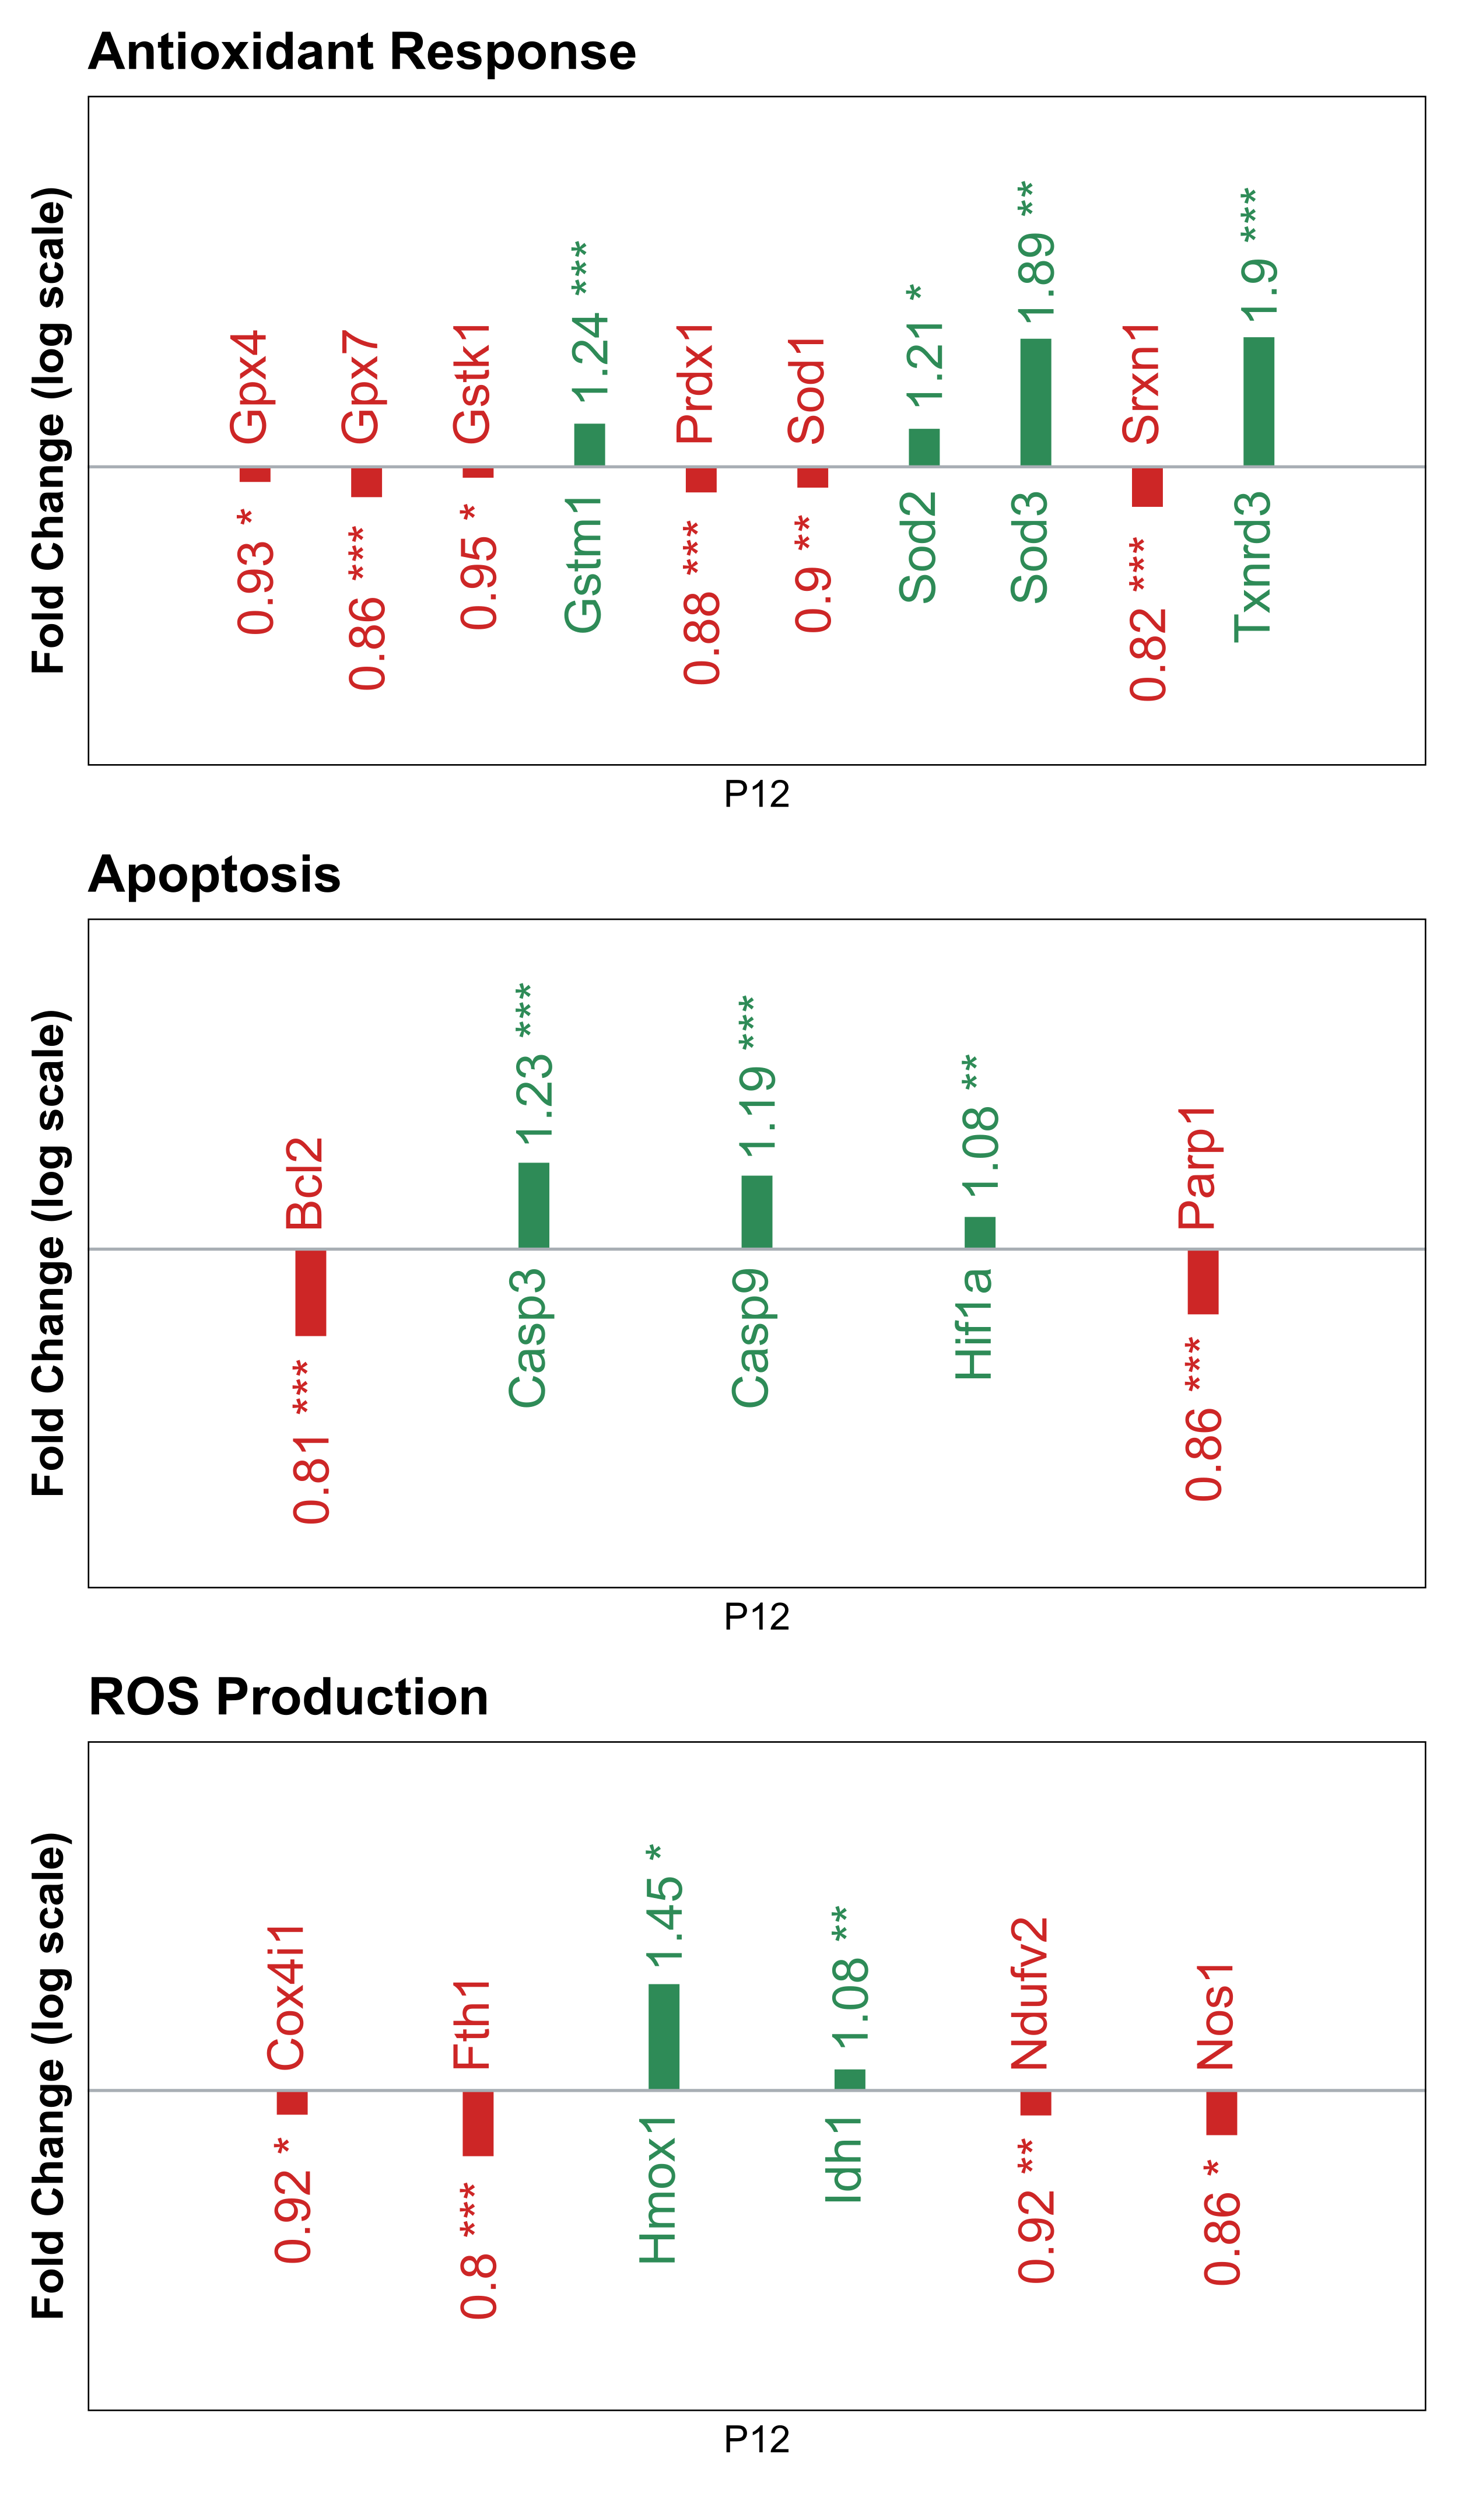 <?xml version="1.0" encoding="UTF-8"?>
<svg xmlns="http://www.w3.org/2000/svg" xmlns:xlink="http://www.w3.org/1999/xlink" width="504pt" height="864pt" viewBox="0 0 504 864" version="1.1">
<defs>
<g>
<symbol overflow="visible" id="glyph0-0">
<path style="stroke:none;" d="M 0 -2.133 L -10.668 -2.133 L -10.668 -10.668 L 0 -10.668 Z M -0.266 -2.402 L -0.266 -10.402 L -10.402 -10.402 L -10.402 -2.402 Z M -0.266 -2.402 "/>
</symbol>
<symbol overflow="visible" id="glyph0-1">
<path style="stroke:none;" d="M -4.793 -7.035 L -6.227 -7.035 L -6.234 -12.211 L -1.699 -12.211 C -1.066 -11.414 -0.59 -10.594 -0.27 -9.75 C 0.047 -8.906 0.203 -8.039 0.207 -7.152 C 0.203 -5.949 -0.051 -4.859 -0.562 -3.879 C -1.074 -2.898 -1.816 -2.156 -2.789 -1.66 C -3.762 -1.156 -4.848 -0.906 -6.051 -0.91 C -7.238 -0.906 -8.348 -1.156 -9.383 -1.656 C -10.41 -2.152 -11.176 -2.867 -11.68 -3.801 C -12.176 -4.734 -12.426 -5.809 -12.43 -7.027 C -12.426 -7.906 -12.285 -8.707 -12 -9.422 C -11.711 -10.137 -11.309 -10.695 -10.801 -11.102 C -10.285 -11.504 -9.621 -11.812 -8.801 -12.027 L -8.402 -10.57 C -9.023 -10.383 -9.512 -10.152 -9.867 -9.883 C -10.223 -9.609 -10.508 -9.223 -10.723 -8.719 C -10.934 -8.211 -11.039 -7.648 -11.043 -7.035 C -11.039 -6.293 -10.926 -5.652 -10.707 -5.117 C -10.48 -4.574 -10.188 -4.141 -9.82 -3.812 C -9.453 -3.48 -9.047 -3.223 -8.609 -3.043 C -7.852 -2.727 -7.035 -2.57 -6.152 -2.574 C -5.062 -2.57 -4.148 -2.758 -3.418 -3.137 C -2.68 -3.508 -2.137 -4.055 -1.781 -4.773 C -1.426 -5.488 -1.246 -6.25 -1.25 -7.059 C -1.246 -7.758 -1.383 -8.441 -1.652 -9.109 C -1.922 -9.773 -2.207 -10.281 -2.516 -10.629 L -4.793 -10.629 Z M -4.793 -7.035 "/>
</symbol>
<symbol overflow="visible" id="glyph0-2">
<path style="stroke:none;" d="M 3.395 -1.125 L -8.852 -1.125 L -8.852 -2.492 L -7.703 -2.492 C -8.152 -2.812 -8.488 -3.176 -8.715 -3.582 C -8.934 -3.984 -9.047 -4.477 -9.051 -5.059 C -9.047 -5.812 -8.852 -6.48 -8.469 -7.059 C -8.078 -7.633 -7.531 -8.07 -6.824 -8.367 C -6.113 -8.664 -5.336 -8.812 -4.492 -8.812 C -3.582 -8.812 -2.766 -8.648 -2.043 -8.324 C -1.316 -7.996 -0.762 -7.523 -0.379 -6.906 C 0.008 -6.285 0.199 -5.633 0.199 -4.953 C 0.199 -4.449 0.094 -4 -0.117 -3.605 C -0.328 -3.203 -0.594 -2.879 -0.918 -2.625 L 3.395 -2.625 Z M -4.375 -2.484 C -3.234 -2.484 -2.395 -2.715 -1.852 -3.176 C -1.305 -3.637 -1.031 -4.195 -1.035 -4.852 C -1.031 -5.516 -1.312 -6.086 -1.879 -6.562 C -2.441 -7.039 -3.316 -7.277 -4.5 -7.277 C -5.629 -7.277 -6.473 -7.043 -7.035 -6.582 C -7.594 -6.113 -7.875 -5.559 -7.879 -4.918 C -7.875 -4.277 -7.574 -3.715 -6.98 -3.223 C -6.379 -2.73 -5.512 -2.484 -4.375 -2.484 Z M -4.375 -2.484 "/>
</symbol>
<symbol overflow="visible" id="glyph0-3">
<path style="stroke:none;" d="M 0 -0.125 L -4.602 -3.359 L -8.852 -0.367 L -8.852 -2.242 L -6.777 -3.602 C -6.379 -3.855 -6.047 -4.062 -5.785 -4.219 C -6.148 -4.461 -6.477 -4.684 -6.762 -4.895 L -8.852 -6.387 L -8.852 -8.176 L -4.684 -5.117 L 0 -8.41 L 0 -6.57 L -2.75 -4.75 L -3.492 -4.27 L 0 -1.941 Z M 0 -0.125 "/>
</symbol>
<symbol overflow="visible" id="glyph0-4">
<path style="stroke:none;" d="M 0 -5.52 L -2.926 -5.52 L -2.926 -0.215 L -4.301 -0.215 L -12.219 -5.793 L -12.219 -7.02 L -4.301 -7.02 L -4.301 -8.668 L -2.926 -8.668 L -2.926 -7.02 L 0 -7.02 Z M -4.301 -5.52 L -9.812 -5.52 L -4.301 -1.691 Z M -4.301 -5.52 "/>
</symbol>
<symbol overflow="visible" id="glyph0-5">
<path style="stroke:none;" d="M -10.621 -0.809 L -12.062 -0.809 L -12.062 -8.719 L -10.895 -8.719 C -10.062 -7.938 -8.965 -7.164 -7.594 -6.406 C -6.219 -5.641 -4.805 -5.051 -3.359 -4.633 C -2.332 -4.332 -1.215 -4.141 0 -4.059 L 0 -2.516 C -0.961 -2.531 -2.121 -2.723 -3.484 -3.082 C -4.844 -3.441 -6.156 -3.957 -7.422 -4.637 C -8.684 -5.309 -9.75 -6.027 -10.621 -6.793 Z M -10.621 -0.809 "/>
</symbol>
<symbol overflow="visible" id="glyph0-6">
<path style="stroke:none;" d="M -2.641 -0.523 L -2.875 -2.008 C -2.277 -2.09 -1.82 -2.32 -1.508 -2.703 C -1.188 -3.082 -1.031 -3.617 -1.035 -4.301 C -1.031 -4.988 -1.172 -5.5 -1.453 -5.836 C -1.734 -6.168 -2.062 -6.332 -2.441 -6.336 C -2.777 -6.332 -3.043 -6.188 -3.242 -5.895 C -3.371 -5.688 -3.543 -5.176 -3.75 -4.359 C -4.027 -3.258 -4.266 -2.492 -4.473 -2.07 C -4.672 -1.641 -4.953 -1.32 -5.312 -1.102 C -5.668 -0.883 -6.062 -0.773 -6.5 -0.773 C -6.891 -0.773 -7.258 -0.863 -7.598 -1.043 C -7.93 -1.223 -8.211 -1.469 -8.438 -1.785 C -8.609 -2.016 -8.754 -2.332 -8.871 -2.738 C -8.988 -3.137 -9.047 -3.57 -9.051 -4.035 C -9.047 -4.727 -8.945 -5.336 -8.75 -5.863 C -8.547 -6.387 -8.277 -6.773 -7.938 -7.027 C -7.594 -7.273 -7.137 -7.445 -6.57 -7.543 L -6.367 -6.078 C -6.82 -6.008 -7.176 -5.816 -7.434 -5.496 C -7.688 -5.176 -7.816 -4.723 -7.82 -4.145 C -7.816 -3.449 -7.703 -2.957 -7.477 -2.668 C -7.25 -2.371 -6.98 -2.227 -6.676 -2.227 C -6.48 -2.227 -6.309 -2.285 -6.152 -2.41 C -5.988 -2.527 -5.852 -2.719 -5.75 -2.984 C -5.691 -3.133 -5.566 -3.574 -5.367 -4.309 C -5.082 -5.367 -4.848 -6.109 -4.672 -6.531 C -4.488 -6.949 -4.227 -7.277 -3.883 -7.52 C -3.535 -7.754 -3.109 -7.875 -2.602 -7.879 C -2.102 -7.875 -1.629 -7.73 -1.188 -7.441 C -0.742 -7.148 -0.398 -6.727 -0.16 -6.176 C 0.082 -5.625 0.199 -5 0.199 -4.309 C 0.199 -3.156 -0.039 -2.281 -0.516 -1.68 C -0.992 -1.074 -1.699 -0.688 -2.641 -0.523 Z M -2.641 -0.523 "/>
</symbol>
<symbol overflow="visible" id="glyph0-7">
<path style="stroke:none;" d="M -1.344 -4.402 L -0.016 -4.617 C 0.074 -4.195 0.117 -3.816 0.117 -3.484 C 0.117 -2.938 0.031 -2.516 -0.141 -2.215 C -0.312 -1.914 -0.539 -1.703 -0.82 -1.582 C -1.102 -1.461 -1.691 -1.398 -2.594 -1.402 L -7.688 -1.402 L -7.688 -0.301 L -8.852 -0.301 L -8.852 -1.402 L -11.043 -1.402 L -11.945 -2.891 L -8.852 -2.891 L -8.852 -4.402 L -7.688 -4.402 L -7.688 -2.891 L -2.508 -2.891 C -2.078 -2.887 -1.801 -2.914 -1.684 -2.969 C -1.559 -3.02 -1.461 -3.105 -1.391 -3.23 C -1.316 -3.348 -1.281 -3.52 -1.285 -3.742 C -1.281 -3.906 -1.301 -4.125 -1.344 -4.402 Z M -1.344 -4.402 "/>
</symbol>
<symbol overflow="visible" id="glyph0-8">
<path style="stroke:none;" d="M 0 -1.133 L -12.219 -1.133 L -12.219 -2.633 L -5.25 -2.633 L -8.852 -6.184 L -8.852 -8.129 L -5.566 -4.742 L 0 -8.469 L 0 -6.617 L -4.527 -3.691 L -3.508 -2.633 L 0 -2.633 Z M 0 -1.133 "/>
</symbol>
<symbol overflow="visible" id="glyph0-9">
<path style="stroke:none;" d="M 0 -6.359 L 0 -4.859 L -9.562 -4.859 C -9.215 -4.492 -8.867 -4.02 -8.527 -3.438 C -8.18 -2.848 -7.922 -2.32 -7.754 -1.859 L -9.203 -1.859 C -9.594 -2.695 -10.07 -3.43 -10.633 -4.059 C -11.191 -4.684 -11.738 -5.129 -12.27 -5.395 L -12.27 -6.359 Z M 0 -6.359 "/>
</symbol>
<symbol overflow="visible" id="glyph0-10">
<path style="stroke:none;" d="M 0 -1.125 L -8.852 -1.125 L -8.852 -2.469 L -7.609 -2.469 C -8.043 -2.742 -8.391 -3.113 -8.656 -3.574 C -8.914 -4.035 -9.047 -4.559 -9.051 -5.152 C -9.047 -5.805 -8.91 -6.344 -8.641 -6.766 C -8.367 -7.184 -7.988 -7.48 -7.504 -7.652 C -8.531 -8.352 -9.047 -9.262 -9.051 -10.387 C -9.047 -11.262 -8.805 -11.938 -8.32 -12.41 C -7.836 -12.883 -7.086 -13.117 -6.078 -13.121 L 0 -13.121 L 0 -11.629 L -5.578 -11.629 C -6.176 -11.625 -6.605 -11.574 -6.871 -11.48 C -7.133 -11.379 -7.348 -11.203 -7.512 -10.953 C -7.672 -10.695 -7.75 -10.398 -7.754 -10.055 C -7.75 -9.43 -7.543 -8.91 -7.133 -8.504 C -6.715 -8.09 -6.055 -7.887 -5.145 -7.887 L 0 -7.887 L 0 -6.387 L -5.75 -6.387 C -6.414 -6.387 -6.918 -6.262 -7.254 -6.02 C -7.586 -5.77 -7.75 -5.371 -7.754 -4.816 C -7.75 -4.395 -7.641 -4.004 -7.418 -3.645 C -7.195 -3.285 -6.867 -3.023 -6.441 -2.867 C -6.012 -2.703 -5.398 -2.625 -4.594 -2.625 L 0 -2.625 Z M 0 -1.125 "/>
</symbol>
<symbol overflow="visible" id="glyph0-11">
<path style="stroke:none;" d="M 0 -1.316 L -12.219 -1.316 L -12.219 -5.926 C -12.215 -6.734 -12.18 -7.355 -12.105 -7.785 C -12.004 -8.383 -11.812 -8.887 -11.531 -9.293 C -11.25 -9.699 -10.855 -10.023 -10.352 -10.273 C -9.844 -10.516 -9.289 -10.641 -8.688 -10.645 C -7.645 -10.641 -6.766 -10.309 -6.047 -9.652 C -5.328 -8.988 -4.969 -7.797 -4.969 -6.07 L -4.969 -2.934 L 0 -2.934 Z M -6.41 -2.934 L -6.41 -6.094 C -6.41 -7.137 -6.602 -7.875 -6.992 -8.316 C -7.379 -8.754 -7.93 -8.977 -8.637 -8.977 C -9.145 -8.977 -9.582 -8.848 -9.949 -8.59 C -10.312 -8.332 -10.551 -7.992 -10.668 -7.57 C -10.738 -7.297 -10.773 -6.793 -10.777 -6.059 L -10.777 -2.934 Z M -6.41 -2.934 "/>
</symbol>
<symbol overflow="visible" id="glyph0-12">
<path style="stroke:none;" d="M 0 -1.109 L -8.852 -1.109 L -8.852 -2.461 L -7.512 -2.461 C -8.137 -2.805 -8.547 -3.121 -8.75 -3.414 C -8.945 -3.703 -9.047 -4.023 -9.051 -4.375 C -9.047 -4.879 -8.887 -5.395 -8.57 -5.918 L -7.176 -5.402 C -7.391 -5.035 -7.5 -4.668 -7.504 -4.301 C -7.5 -3.973 -7.402 -3.676 -7.207 -3.418 C -7.008 -3.152 -6.734 -2.969 -6.387 -2.859 C -5.852 -2.691 -5.266 -2.605 -4.633 -2.609 L 0 -2.609 Z M 0 -1.109 "/>
</symbol>
<symbol overflow="visible" id="glyph0-13">
<path style="stroke:none;" d="M 0 -6.867 L -1.117 -6.867 C -0.238 -6.305 0.199 -5.48 0.199 -4.395 C 0.199 -3.688 0.008 -3.035 -0.383 -2.445 C -0.77 -1.852 -1.312 -1.395 -2.012 -1.07 C -2.707 -0.742 -3.512 -0.578 -4.418 -0.582 C -5.301 -0.578 -6.102 -0.727 -6.82 -1.023 C -7.539 -1.316 -8.09 -1.758 -8.477 -2.352 C -8.855 -2.938 -9.047 -3.598 -9.051 -4.328 C -9.047 -4.855 -8.934 -5.328 -8.715 -5.75 C -8.488 -6.164 -8.195 -6.504 -7.836 -6.77 L -12.219 -6.77 L -12.219 -8.262 L 0 -8.262 Z M -4.418 -2.125 C -3.285 -2.121 -2.438 -2.359 -1.875 -2.84 C -1.312 -3.316 -1.031 -3.883 -1.035 -4.535 C -1.031 -5.191 -1.297 -5.746 -1.836 -6.207 C -2.367 -6.66 -3.188 -6.891 -4.293 -6.895 C -5.5 -6.891 -6.391 -6.656 -6.961 -6.191 C -7.527 -5.723 -7.809 -5.148 -7.812 -4.469 C -7.809 -3.801 -7.535 -3.242 -6.992 -2.797 C -6.445 -2.344 -5.59 -2.121 -4.418 -2.125 Z M -4.418 -2.125 "/>
</symbol>
<symbol overflow="visible" id="glyph0-14">
<path style="stroke:none;" d="M -3.926 -0.766 L -4.059 -2.293 C -3.445 -2.363 -2.945 -2.531 -2.555 -2.797 C -2.164 -3.055 -1.848 -3.465 -1.605 -4.023 C -1.363 -4.578 -1.242 -5.203 -1.242 -5.902 C -1.242 -6.516 -1.332 -7.062 -1.516 -7.535 C -1.699 -8.004 -1.949 -8.355 -2.27 -8.59 C -2.586 -8.82 -2.938 -8.934 -3.316 -8.938 C -3.699 -8.934 -4.031 -8.824 -4.32 -8.602 C -4.602 -8.379 -4.844 -8.012 -5.043 -7.504 C -5.168 -7.172 -5.367 -6.445 -5.637 -5.328 C -5.906 -4.203 -6.16 -3.418 -6.402 -2.969 C -6.703 -2.383 -7.082 -1.949 -7.539 -1.664 C -7.988 -1.375 -8.496 -1.23 -9.062 -1.234 C -9.676 -1.23 -10.25 -1.406 -10.789 -1.758 C -11.32 -2.109 -11.73 -2.621 -12.012 -3.293 C -12.289 -3.965 -12.426 -4.711 -12.43 -5.535 C -12.426 -6.438 -12.281 -7.234 -11.992 -7.93 C -11.699 -8.617 -11.27 -9.152 -10.703 -9.527 C -10.133 -9.898 -9.492 -10.098 -8.777 -10.129 L -8.66 -8.578 C -9.434 -8.492 -10.016 -8.207 -10.41 -7.73 C -10.805 -7.246 -11.004 -6.539 -11.004 -5.602 C -11.004 -4.621 -10.824 -3.906 -10.465 -3.461 C -10.105 -3.012 -9.672 -2.789 -9.168 -2.793 C -8.727 -2.789 -8.367 -2.949 -8.086 -3.27 C -7.801 -3.578 -7.508 -4.387 -7.215 -5.703 C -6.914 -7.016 -6.656 -7.918 -6.434 -8.41 C -6.105 -9.117 -5.688 -9.645 -5.188 -9.984 C -4.68 -10.324 -4.102 -10.492 -3.449 -10.496 C -2.797 -10.492 -2.184 -10.309 -1.613 -9.938 C -1.035 -9.562 -0.59 -9.027 -0.27 -8.332 C 0.047 -7.633 0.203 -6.848 0.207 -5.977 C 0.203 -4.867 0.047 -3.938 -0.273 -3.195 C -0.594 -2.445 -1.078 -1.859 -1.727 -1.438 C -2.371 -1.008 -3.105 -0.785 -3.926 -0.766 Z M -3.926 -0.766 "/>
</symbol>
<symbol overflow="visible" id="glyph0-15">
<path style="stroke:none;" d="M -4.426 -0.566 C -6.062 -0.562 -7.277 -1.02 -8.07 -1.934 C -8.719 -2.691 -9.047 -3.617 -9.051 -4.719 C -9.047 -5.93 -8.648 -6.926 -7.855 -7.699 C -7.055 -8.473 -5.953 -8.859 -4.551 -8.859 C -3.41 -8.859 -2.516 -8.688 -1.863 -8.348 C -1.207 -8.004 -0.699 -7.508 -0.34 -6.855 C 0.02 -6.199 0.199 -5.484 0.199 -4.719 C 0.199 -3.477 -0.195 -2.477 -0.992 -1.711 C -1.781 -0.945 -2.926 -0.562 -4.426 -0.566 Z M -4.426 -2.109 C -3.289 -2.109 -2.441 -2.355 -1.879 -2.852 C -1.312 -3.344 -1.031 -3.965 -1.035 -4.719 C -1.031 -5.461 -1.312 -6.082 -1.883 -6.578 C -2.445 -7.07 -3.312 -7.316 -4.477 -7.32 C -5.57 -7.316 -6.398 -7.07 -6.965 -6.574 C -7.527 -6.074 -7.809 -5.453 -7.812 -4.719 C -7.809 -3.965 -7.527 -3.344 -6.969 -2.852 C -6.402 -2.355 -5.555 -2.109 -4.426 -2.109 Z M -4.426 -2.109 "/>
</symbol>
<symbol overflow="visible" id="glyph0-16">
<path style="stroke:none;" d="M -1.441 -8.594 L 0 -8.594 L 0 -0.516 C -0.359 -0.504 -0.707 -0.562 -1.043 -0.691 C -1.59 -0.895 -2.129 -1.223 -2.668 -1.68 C -3.199 -2.129 -3.816 -2.785 -4.52 -3.645 C -5.605 -4.973 -6.469 -5.867 -7.105 -6.336 C -7.742 -6.797 -8.344 -7.031 -8.91 -7.035 C -9.504 -7.031 -10.004 -6.82 -10.414 -6.398 C -10.82 -5.973 -11.027 -5.418 -11.027 -4.734 C -11.027 -4.012 -10.809 -3.434 -10.375 -3 C -9.941 -2.566 -9.344 -2.348 -8.578 -2.344 L -8.734 -0.801 C -9.883 -0.902 -10.758 -1.301 -11.363 -1.992 C -11.965 -2.68 -12.27 -3.605 -12.27 -4.77 C -12.27 -5.941 -11.941 -6.867 -11.293 -7.551 C -10.641 -8.234 -9.836 -8.578 -8.879 -8.578 C -8.387 -8.578 -7.906 -8.477 -7.434 -8.277 C -6.961 -8.074 -6.465 -7.742 -5.941 -7.281 C -5.418 -6.816 -4.699 -6.047 -3.793 -4.969 C -3.035 -4.066 -2.523 -3.488 -2.254 -3.234 C -1.984 -2.977 -1.715 -2.766 -1.441 -2.602 Z M -1.441 -8.594 "/>
</symbol>
<symbol overflow="visible" id="glyph0-17">
<path style="stroke:none;" d="M -3.227 -0.719 L -3.426 -2.219 C -2.574 -2.387 -1.961 -2.68 -1.586 -3.098 C -1.207 -3.508 -1.02 -4.012 -1.023 -4.609 C -1.02 -5.312 -1.266 -5.91 -1.758 -6.398 C -2.246 -6.883 -2.852 -7.125 -3.574 -7.129 C -4.262 -7.125 -4.828 -6.898 -5.281 -6.453 C -5.727 -6 -5.953 -5.43 -5.953 -4.734 C -5.953 -4.449 -5.895 -4.094 -5.785 -3.676 L -7.102 -3.844 C -7.09 -3.941 -7.082 -4.02 -7.086 -4.086 C -7.082 -4.719 -7.25 -5.293 -7.586 -5.809 C -7.918 -6.316 -8.434 -6.574 -9.129 -6.578 C -9.676 -6.574 -10.129 -6.387 -10.492 -6.02 C -10.852 -5.645 -11.031 -5.164 -11.035 -4.578 C -11.031 -3.988 -10.848 -3.504 -10.484 -3.117 C -10.117 -2.727 -9.57 -2.477 -8.836 -2.367 L -9.102 -0.867 C -10.105 -1.047 -10.887 -1.461 -11.441 -2.117 C -11.992 -2.766 -12.27 -3.574 -12.27 -4.543 C -12.27 -5.207 -12.125 -5.82 -11.84 -6.383 C -11.551 -6.941 -11.16 -7.371 -10.668 -7.672 C -10.172 -7.965 -9.648 -8.113 -9.094 -8.117 C -8.562 -8.113 -8.082 -7.973 -7.652 -7.691 C -7.219 -7.406 -6.871 -6.988 -6.617 -6.434 C -6.445 -7.156 -6.102 -7.715 -5.578 -8.117 C -5.055 -8.516 -4.398 -8.719 -3.609 -8.719 C -2.539 -8.719 -1.633 -8.328 -0.895 -7.551 C -0.156 -6.773 0.211 -5.789 0.215 -4.602 C 0.211 -3.523 -0.105 -2.633 -0.742 -1.93 C -1.379 -1.219 -2.207 -0.816 -3.227 -0.719 Z M -3.227 -0.719 "/>
</symbol>
<symbol overflow="visible" id="glyph0-18">
<path style="stroke:none;" d="M 0 -1.125 L -8.852 -1.125 L -8.852 -2.477 L -7.594 -2.477 C -8.562 -3.121 -9.047 -4.059 -9.051 -5.293 C -9.047 -5.824 -8.949 -6.316 -8.762 -6.762 C -8.566 -7.207 -8.316 -7.539 -8.008 -7.766 C -7.695 -7.984 -7.328 -8.141 -6.902 -8.234 C -6.621 -8.289 -6.133 -8.32 -5.441 -8.32 L 0 -8.32 L 0 -6.82 L -5.387 -6.82 C -5.992 -6.82 -6.449 -6.762 -6.754 -6.645 C -7.055 -6.527 -7.297 -6.32 -7.48 -6.023 C -7.66 -5.727 -7.75 -5.375 -7.754 -4.977 C -7.75 -4.336 -7.547 -3.785 -7.145 -3.32 C -6.734 -2.855 -5.965 -2.625 -4.836 -2.625 L 0 -2.625 Z M 0 -1.125 "/>
</symbol>
<symbol overflow="visible" id="glyph0-19">
<path style="stroke:none;" d="M 0 -4.426 L -10.777 -4.426 L -10.777 -0.398 L -12.219 -0.398 L -12.219 -10.086 L -10.777 -10.086 L -10.777 -6.043 L 0 -6.043 Z M 0 -4.426 "/>
</symbol>
<symbol overflow="visible" id="glyph0-20">
<path style="stroke:none;" d="M -6.027 -0.707 C -7.469 -0.703 -8.633 -0.852 -9.516 -1.152 C -10.395 -1.449 -11.07 -1.891 -11.551 -2.48 C -12.027 -3.062 -12.27 -3.801 -12.27 -4.691 C -12.27 -5.344 -12.137 -5.918 -11.871 -6.418 C -11.605 -6.91 -11.223 -7.32 -10.73 -7.645 C -10.23 -7.965 -9.625 -8.219 -8.914 -8.402 C -8.195 -8.582 -7.234 -8.672 -6.027 -8.676 C -4.59 -8.672 -3.434 -8.523 -2.555 -8.234 C -1.672 -7.938 -0.988 -7.5 -0.512 -6.914 C -0.031 -6.328 0.203 -5.586 0.207 -4.691 C 0.203 -3.512 -0.215 -2.586 -1.059 -1.918 C -2.074 -1.105 -3.73 -0.703 -6.027 -0.707 Z M -6.027 -2.25 C -4.016 -2.25 -2.68 -2.484 -2.02 -2.953 C -1.352 -3.422 -1.02 -4 -1.023 -4.691 C -1.02 -5.379 -1.352 -5.957 -2.023 -6.43 C -2.688 -6.898 -4.023 -7.137 -6.027 -7.137 C -8.035 -7.137 -9.371 -6.898 -10.035 -6.43 C -10.695 -5.957 -11.027 -5.375 -11.027 -4.676 C -11.027 -3.988 -10.734 -3.438 -10.152 -3.027 C -9.406 -2.508 -8.031 -2.25 -6.027 -2.25 Z M -6.027 -2.25 "/>
</symbol>
<symbol overflow="visible" id="glyph0-21">
<path style="stroke:none;" d="M 0 -1.551 L -1.707 -1.551 L -1.707 -3.258 L 0 -3.258 Z M 0 -1.551 "/>
</symbol>
<symbol overflow="visible" id="glyph0-22">
<path style="stroke:none;" d="M -2.824 -0.934 L -2.961 -2.375 C -2.277 -2.492 -1.785 -2.727 -1.48 -3.074 C -1.172 -3.418 -1.02 -3.859 -1.023 -4.402 C -1.02 -4.859 -1.125 -5.266 -1.34 -5.613 C -1.551 -5.961 -1.832 -6.246 -2.188 -6.469 C -2.539 -6.688 -3.016 -6.871 -3.617 -7.027 C -4.215 -7.176 -4.828 -7.254 -5.453 -7.254 C -5.516 -7.254 -5.613 -7.25 -5.75 -7.242 C -5.27 -6.941 -4.883 -6.531 -4.59 -6.012 C -4.289 -5.492 -4.141 -4.93 -4.145 -4.328 C -4.141 -3.312 -4.508 -2.457 -5.242 -1.758 C -5.973 -1.055 -6.941 -0.703 -8.145 -0.707 C -9.383 -0.703 -10.379 -1.07 -11.137 -1.805 C -11.891 -2.535 -12.27 -3.449 -12.27 -4.551 C -12.27 -5.344 -12.055 -6.07 -11.629 -6.73 C -11.199 -7.387 -10.59 -7.887 -9.797 -8.23 C -9.004 -8.57 -7.855 -8.742 -6.359 -8.746 C -4.797 -8.742 -3.555 -8.57 -2.629 -8.234 C -1.703 -7.891 -1 -7.387 -0.516 -6.723 C -0.035 -6.051 0.203 -5.266 0.207 -4.367 C 0.203 -3.406 -0.059 -2.625 -0.586 -2.023 C -1.117 -1.414 -1.863 -1.051 -2.824 -0.934 Z M -8.219 -7.078 C -9.078 -7.078 -9.762 -6.848 -10.27 -6.391 C -10.773 -5.93 -11.027 -5.379 -11.027 -4.734 C -11.027 -4.066 -10.754 -3.484 -10.211 -2.992 C -9.664 -2.496 -8.957 -2.25 -8.094 -2.25 C -7.312 -2.25 -6.68 -2.484 -6.195 -2.953 C -5.707 -3.422 -5.465 -4 -5.469 -4.691 C -5.465 -5.383 -5.707 -5.953 -6.195 -6.406 C -6.68 -6.852 -7.355 -7.078 -8.219 -7.078 Z M -8.219 -7.078 "/>
</symbol>
<symbol overflow="visible" id="glyph0-23">
<path style="stroke:none;" d=""/>
</symbol>
<symbol overflow="visible" id="glyph0-24">
<path style="stroke:none;" d="M -9.977 -0.535 L -11.16 -0.918 C -10.848 -1.797 -10.578 -2.438 -10.352 -2.844 C -11.355 -2.734 -12.047 -2.68 -12.43 -2.676 L -12.43 -3.883 C -11.875 -3.863 -11.188 -3.801 -10.363 -3.691 C -10.648 -4.262 -10.914 -4.918 -11.16 -5.66 L -9.977 -6.043 C -9.742 -5.332 -9.586 -4.641 -9.512 -3.969 C -9.215 -4.305 -8.691 -4.785 -7.938 -5.402 L -7.227 -4.402 C -7.664 -4.074 -8.262 -3.695 -9.02 -3.258 C -8.23 -2.844 -7.633 -2.48 -7.227 -2.176 L -7.938 -1.191 C -8.73 -1.832 -9.254 -2.293 -9.512 -2.574 C -9.645 -1.855 -9.801 -1.176 -9.977 -0.535 Z M -9.977 -0.535 "/>
</symbol>
<symbol overflow="visible" id="glyph0-25">
<path style="stroke:none;" d="M -6.625 -3.016 C -6.852 -2.391 -7.176 -1.93 -7.602 -1.633 C -8.02 -1.332 -8.527 -1.184 -9.121 -1.184 C -10.008 -1.184 -10.754 -1.5 -11.359 -2.141 C -11.965 -2.777 -12.27 -3.629 -12.27 -4.691 C -12.27 -5.758 -11.957 -6.617 -11.34 -7.266 C -10.715 -7.914 -9.961 -8.238 -9.078 -8.242 C -8.508 -8.238 -8.016 -8.09 -7.598 -7.797 C -7.176 -7.496 -6.852 -7.047 -6.625 -6.445 C -6.379 -7.195 -5.984 -7.766 -5.441 -8.156 C -4.895 -8.547 -4.246 -8.742 -3.492 -8.746 C -2.445 -8.742 -1.566 -8.371 -0.859 -7.637 C -0.148 -6.895 0.203 -5.922 0.207 -4.719 C 0.203 -3.508 -0.148 -2.535 -0.863 -1.801 C -1.574 -1.059 -2.465 -0.691 -3.535 -0.691 C -4.324 -0.691 -4.992 -0.891 -5.531 -1.297 C -6.066 -1.695 -6.43 -2.27 -6.625 -3.016 Z M -9.168 -2.719 C -8.586 -2.719 -8.113 -2.902 -7.75 -3.277 C -7.383 -3.645 -7.199 -4.129 -7.203 -4.727 C -7.199 -5.301 -7.383 -5.773 -7.746 -6.148 C -8.109 -6.516 -8.555 -6.703 -9.086 -6.703 C -9.633 -6.703 -10.094 -6.512 -10.473 -6.129 C -10.844 -5.746 -11.031 -5.273 -11.035 -4.711 C -11.031 -4.137 -10.848 -3.66 -10.484 -3.285 C -10.117 -2.906 -9.68 -2.719 -9.168 -2.719 Z M -3.527 -2.234 C -3.098 -2.23 -2.68 -2.332 -2.281 -2.539 C -1.879 -2.738 -1.57 -3.039 -1.352 -3.441 C -1.129 -3.84 -1.02 -4.273 -1.023 -4.734 C -1.02 -5.449 -1.25 -6.039 -1.715 -6.508 C -2.176 -6.973 -2.762 -7.207 -3.477 -7.211 C -4.195 -7.207 -4.793 -6.965 -5.266 -6.488 C -5.738 -6.004 -5.977 -5.402 -5.977 -4.684 C -5.977 -3.973 -5.742 -3.391 -5.277 -2.93 C -4.809 -2.465 -4.227 -2.23 -3.527 -2.234 Z M -3.527 -2.234 "/>
</symbol>
<symbol overflow="visible" id="glyph0-26">
<path style="stroke:none;" d="M -9.227 -8.496 L -9.109 -7.004 C -9.699 -6.863 -10.129 -6.676 -10.395 -6.434 C -10.82 -6.027 -11.031 -5.527 -11.035 -4.934 C -11.031 -4.457 -10.898 -4.035 -10.637 -3.676 C -10.289 -3.199 -9.789 -2.828 -9.129 -2.559 C -8.465 -2.285 -7.52 -2.145 -6.301 -2.133 C -6.848 -2.492 -7.258 -2.934 -7.527 -3.457 C -7.789 -3.98 -7.922 -4.527 -7.926 -5.102 C -7.922 -6.098 -7.555 -6.949 -6.82 -7.656 C -6.086 -8.355 -5.133 -8.707 -3.969 -8.711 C -3.195 -8.707 -2.484 -8.543 -1.828 -8.215 C -1.172 -7.883 -0.668 -7.426 -0.316 -6.852 C 0.031 -6.27 0.203 -5.613 0.207 -4.883 C 0.203 -3.629 -0.254 -2.609 -1.172 -1.824 C -2.09 -1.031 -3.605 -0.637 -5.719 -0.641 C -8.078 -0.637 -9.793 -1.074 -10.871 -1.949 C -11.801 -2.711 -12.27 -3.738 -12.27 -5.027 C -12.27 -5.988 -12 -6.773 -11.461 -7.391 C -10.922 -8 -10.176 -8.371 -9.227 -8.496 Z M -3.961 -2.367 C -3.441 -2.367 -2.945 -2.477 -2.473 -2.695 C -2 -2.914 -1.641 -3.219 -1.395 -3.617 C -1.145 -4.008 -1.02 -4.422 -1.023 -4.859 C -1.02 -5.488 -1.273 -6.035 -1.789 -6.492 C -2.297 -6.945 -2.992 -7.172 -3.875 -7.176 C -4.719 -7.172 -5.387 -6.945 -5.871 -6.5 C -6.355 -6.047 -6.598 -5.48 -6.602 -4.801 C -6.598 -4.121 -6.355 -3.547 -5.871 -3.074 C -5.387 -2.602 -4.75 -2.367 -3.961 -2.367 Z M -3.961 -2.367 "/>
</symbol>
<symbol overflow="visible" id="glyph0-27">
<path style="stroke:none;" d="M -3.199 -0.707 L -3.336 -2.285 C -2.562 -2.402 -1.984 -2.672 -1.602 -3.098 C -1.211 -3.52 -1.02 -4.031 -1.023 -4.633 C -1.02 -5.355 -1.293 -5.969 -1.84 -6.469 C -2.387 -6.969 -3.109 -7.219 -4.008 -7.219 C -4.863 -7.219 -5.539 -6.977 -6.035 -6.496 C -6.527 -6.016 -6.773 -5.387 -6.777 -4.609 C -6.773 -4.121 -6.664 -3.684 -6.445 -3.301 C -6.227 -2.91 -5.941 -2.605 -5.594 -2.383 L -5.777 -0.977 L -12.055 -2.16 L -12.055 -8.234 L -10.621 -8.234 L -10.621 -3.359 L -7.336 -2.699 C -7.844 -3.43 -8.098 -4.199 -8.102 -5.012 C -8.098 -6.074 -7.727 -6.977 -6.992 -7.711 C -6.25 -8.445 -5.301 -8.812 -4.145 -8.812 C -3.035 -8.812 -2.078 -8.488 -1.273 -7.844 C -0.285 -7.059 0.203 -5.988 0.207 -4.633 C 0.203 -3.52 -0.105 -2.613 -0.727 -1.914 C -1.348 -1.207 -2.172 -0.805 -3.199 -0.707 Z M -3.199 -0.707 "/>
</symbol>
<symbol overflow="visible" id="glyph0-28">
<path style="stroke:none;" d="M 0 -1.25 L -12.219 -1.25 L -12.219 -5.836 C -12.215 -6.766 -12.094 -7.512 -11.848 -8.078 C -11.598 -8.641 -11.215 -9.082 -10.707 -9.406 C -10.191 -9.723 -9.656 -9.883 -9.094 -9.887 C -8.57 -9.883 -8.078 -9.742 -7.617 -9.461 C -7.156 -9.176 -6.781 -8.746 -6.5 -8.176 C -6.281 -8.91 -5.914 -9.48 -5.391 -9.879 C -4.867 -10.277 -4.25 -10.477 -3.543 -10.477 C -2.969 -10.477 -2.438 -10.355 -1.945 -10.113 C -1.453 -9.871 -1.074 -9.57 -0.809 -9.219 C -0.543 -8.859 -0.34 -8.414 -0.203 -7.883 C -0.066 -7.344 0 -6.688 0 -5.91 Z M -7.086 -2.867 L -7.086 -5.512 C -7.082 -6.227 -7.129 -6.738 -7.227 -7.051 C -7.344 -7.457 -7.547 -7.77 -7.836 -7.98 C -8.117 -8.188 -8.473 -8.289 -8.902 -8.293 C -9.305 -8.289 -9.664 -8.191 -9.973 -8 C -10.281 -7.805 -10.492 -7.527 -10.605 -7.168 C -10.719 -6.801 -10.773 -6.184 -10.777 -5.309 L -10.777 -2.867 Z M -1.441 -2.867 L -1.441 -5.91 C -1.441 -6.43 -1.461 -6.797 -1.5 -7.012 C -1.566 -7.383 -1.676 -7.695 -1.832 -7.945 C -1.984 -8.195 -2.211 -8.398 -2.512 -8.559 C -2.809 -8.719 -3.152 -8.801 -3.543 -8.801 C -3.996 -8.801 -4.391 -8.684 -4.73 -8.449 C -5.062 -8.215 -5.301 -7.891 -5.438 -7.48 C -5.574 -7.062 -5.641 -6.465 -5.645 -5.691 L -5.645 -2.867 Z M -1.441 -2.867 "/>
</symbol>
<symbol overflow="visible" id="glyph0-29">
<path style="stroke:none;" d="M -3.242 -6.902 L -3.051 -8.379 C -2.031 -8.215 -1.234 -7.801 -0.664 -7.141 C -0.086 -6.473 0.199 -5.656 0.199 -4.691 C 0.199 -3.477 -0.195 -2.504 -0.988 -1.77 C -1.777 -1.035 -2.914 -0.668 -4.395 -0.668 C -5.348 -0.668 -6.184 -0.824 -6.902 -1.141 C -7.617 -1.457 -8.152 -1.938 -8.512 -2.586 C -8.867 -3.23 -9.047 -3.938 -9.051 -4.703 C -9.047 -5.66 -8.805 -6.445 -8.32 -7.059 C -7.836 -7.668 -7.145 -8.059 -6.25 -8.234 L -6.027 -6.777 C -6.617 -6.637 -7.062 -6.391 -7.367 -6.039 C -7.664 -5.684 -7.816 -5.258 -7.82 -4.758 C -7.816 -4 -7.547 -3.383 -7.008 -2.914 C -6.465 -2.438 -5.605 -2.203 -4.434 -2.207 C -3.242 -2.203 -2.379 -2.43 -1.844 -2.891 C -1.301 -3.344 -1.031 -3.941 -1.035 -4.676 C -1.031 -5.262 -1.211 -5.75 -1.574 -6.148 C -1.934 -6.539 -2.488 -6.793 -3.242 -6.902 Z M -3.242 -6.902 "/>
</symbol>
<symbol overflow="visible" id="glyph0-30">
<path style="stroke:none;" d="M 0 -1.094 L -12.219 -1.094 L -12.219 -2.594 L 0 -2.594 Z M 0 -1.094 "/>
</symbol>
<symbol overflow="visible" id="glyph0-31">
<path style="stroke:none;" d="M -4.285 -10.035 L -3.875 -11.652 C -2.543 -11.312 -1.531 -10.703 -0.836 -9.824 C -0.141 -8.941 0.203 -7.863 0.207 -6.594 C 0.203 -5.273 -0.062 -4.203 -0.598 -3.379 C -1.133 -2.551 -1.906 -1.922 -2.926 -1.496 C -3.941 -1.062 -5.035 -0.848 -6.203 -0.852 C -7.473 -0.848 -8.582 -1.09 -9.531 -1.578 C -10.477 -2.062 -11.195 -2.754 -11.691 -3.652 C -12.18 -4.547 -12.426 -5.535 -12.43 -6.617 C -12.426 -7.836 -12.117 -8.867 -11.496 -9.703 C -10.871 -10.535 -9.996 -11.113 -8.871 -11.445 L -8.496 -9.852 C -9.383 -9.566 -10.027 -9.156 -10.434 -8.621 C -10.836 -8.078 -11.039 -7.402 -11.043 -6.586 C -11.039 -5.645 -10.812 -4.859 -10.367 -4.23 C -9.914 -3.598 -9.312 -3.152 -8.555 -2.898 C -7.797 -2.641 -7.016 -2.512 -6.211 -2.516 C -5.172 -2.512 -4.262 -2.664 -3.488 -2.969 C -2.707 -3.27 -2.129 -3.742 -1.75 -4.383 C -1.363 -5.023 -1.172 -5.715 -1.176 -6.461 C -1.172 -7.363 -1.434 -8.129 -1.957 -8.762 C -2.48 -9.387 -3.254 -9.812 -4.285 -10.035 Z M -4.285 -10.035 "/>
</symbol>
<symbol overflow="visible" id="glyph0-32">
<path style="stroke:none;" d="M -1.094 -6.902 C -0.617 -6.348 -0.281 -5.812 -0.09 -5.297 C 0.105 -4.781 0.199 -4.23 0.199 -3.645 C 0.199 -2.668 -0.035 -1.918 -0.512 -1.398 C -0.984 -0.875 -1.594 -0.613 -2.336 -0.617 C -2.766 -0.613 -3.16 -0.711 -3.52 -0.91 C -3.875 -1.105 -4.164 -1.367 -4.383 -1.688 C -4.602 -2.008 -4.766 -2.367 -4.875 -2.766 C -4.953 -3.062 -5.027 -3.508 -5.102 -4.102 C -5.242 -5.312 -5.414 -6.203 -5.617 -6.777 C -5.82 -6.781 -5.953 -6.785 -6.012 -6.785 C -6.621 -6.785 -7.051 -6.641 -7.301 -6.359 C -7.641 -5.973 -7.809 -5.406 -7.812 -4.652 C -7.809 -3.945 -7.688 -3.422 -7.441 -3.09 C -7.191 -2.75 -6.75 -2.504 -6.125 -2.344 L -6.328 -0.875 C -6.953 -1.004 -7.457 -1.223 -7.848 -1.531 C -8.23 -1.836 -8.527 -2.281 -8.738 -2.859 C -8.941 -3.438 -9.047 -4.105 -9.051 -4.867 C -9.047 -5.621 -8.957 -6.234 -8.785 -6.707 C -8.605 -7.18 -8.383 -7.527 -8.113 -7.75 C -7.844 -7.973 -7.504 -8.129 -7.094 -8.219 C -6.836 -8.266 -6.375 -8.289 -5.711 -8.293 L -3.711 -8.293 C -2.312 -8.289 -1.43 -8.32 -1.062 -8.387 C -0.688 -8.449 -0.336 -8.578 0 -8.77 L 0 -7.203 C -0.312 -7.043 -0.676 -6.945 -1.094 -6.902 Z M -4.441 -6.777 C -4.219 -6.23 -4.027 -5.414 -3.875 -4.328 C -3.781 -3.707 -3.684 -3.27 -3.574 -3.016 C -3.465 -2.758 -3.301 -2.562 -3.086 -2.426 C -2.871 -2.285 -2.633 -2.215 -2.375 -2.219 C -1.973 -2.215 -1.641 -2.367 -1.375 -2.672 C -1.105 -2.973 -0.973 -3.414 -0.977 -4 C -0.973 -4.574 -1.098 -5.09 -1.355 -5.543 C -1.605 -5.992 -1.953 -6.32 -2.391 -6.535 C -2.73 -6.691 -3.23 -6.773 -3.895 -6.777 Z M -4.441 -6.777 "/>
</symbol>
<symbol overflow="visible" id="glyph0-33">
<path style="stroke:none;" d="M 0 -1.367 L -12.219 -1.367 L -12.219 -2.984 L -7.203 -2.984 L -7.203 -9.336 L -12.219 -9.336 L -12.219 -10.953 L 0 -10.953 L 0 -9.336 L -5.762 -9.336 L -5.762 -2.984 L 0 -2.984 Z M 0 -1.367 "/>
</symbol>
<symbol overflow="visible" id="glyph0-34">
<path style="stroke:none;" d="M -10.496 -1.133 L -12.219 -1.133 L -12.219 -2.633 L -10.496 -2.633 Z M 0 -1.133 L -8.852 -1.133 L -8.852 -2.633 L 0 -2.633 Z M 0 -1.133 "/>
</symbol>
<symbol overflow="visible" id="glyph0-35">
<path style="stroke:none;" d="M 0 -1.484 L -7.688 -1.484 L -7.688 -0.16 L -8.852 -0.16 L -8.852 -1.484 L -9.793 -1.484 C -10.387 -1.48 -10.832 -1.535 -11.121 -1.641 C -11.508 -1.785 -11.82 -2.039 -12.066 -2.402 C -12.305 -2.766 -12.426 -3.273 -12.43 -3.934 C -12.426 -4.352 -12.375 -4.82 -12.277 -5.336 L -10.969 -5.109 C -11.023 -4.797 -11.051 -4.5 -11.055 -4.227 C -11.051 -3.766 -10.953 -3.445 -10.762 -3.258 C -10.562 -3.07 -10.199 -2.977 -9.668 -2.977 L -8.852 -2.977 L -8.852 -4.703 L -7.688 -4.703 L -7.688 -2.977 L 0 -2.977 Z M 0 -1.484 "/>
</symbol>
<symbol overflow="visible" id="glyph0-36">
<path style="stroke:none;" d="M 0 -1.594 L -12.219 -1.594 L -12.219 -3.211 L 0 -3.211 Z M 0 -1.594 "/>
</symbol>
<symbol overflow="visible" id="glyph0-37">
<path style="stroke:none;" d="M 0 -1.125 L -12.219 -1.125 L -12.219 -2.625 L -7.836 -2.625 C -8.641 -3.324 -9.047 -4.207 -9.051 -5.277 C -9.047 -5.93 -8.918 -6.5 -8.664 -6.984 C -8.402 -7.469 -8.047 -7.812 -7.594 -8.023 C -7.137 -8.227 -6.473 -8.332 -5.609 -8.336 L 0 -8.336 L 0 -6.836 L -5.609 -6.836 C -6.355 -6.832 -6.902 -6.668 -7.246 -6.348 C -7.586 -6.02 -7.758 -5.562 -7.762 -4.969 C -7.758 -4.523 -7.641 -4.102 -7.414 -3.711 C -7.18 -3.316 -6.867 -3.039 -6.477 -2.875 C -6.078 -2.707 -5.535 -2.625 -4.844 -2.625 L 0 -2.625 Z M 0 -1.125 "/>
</symbol>
<symbol overflow="visible" id="glyph0-38">
<path style="stroke:none;" d="M 0 -1.301 L -12.219 -1.301 L -12.219 -2.961 L -2.625 -9.379 L -12.219 -9.379 L -12.219 -10.93 L 0 -10.93 L 0 -9.27 L -9.602 -2.852 L 0 -2.852 Z M 0 -1.301 "/>
</symbol>
<symbol overflow="visible" id="glyph0-39">
<path style="stroke:none;" d="M 0 -6.926 L -1.301 -6.926 C -0.301 -6.238 0.199 -5.301 0.199 -4.117 C 0.199 -3.594 0.102 -3.105 -0.098 -2.656 C -0.297 -2.199 -0.547 -1.863 -0.852 -1.645 C -1.152 -1.422 -1.527 -1.27 -1.969 -1.184 C -2.262 -1.121 -2.727 -1.09 -3.367 -1.094 L -8.852 -1.094 L -8.852 -2.594 L -3.941 -2.594 C -3.156 -2.59 -2.629 -2.621 -2.359 -2.684 C -1.961 -2.777 -1.652 -2.977 -1.43 -3.281 C -1.203 -3.586 -1.09 -3.965 -1.094 -4.418 C -1.09 -4.867 -1.203 -5.289 -1.438 -5.684 C -1.664 -6.078 -1.98 -6.355 -2.379 -6.523 C -2.777 -6.684 -3.352 -6.766 -4.109 -6.77 L -8.852 -6.77 L -8.852 -8.27 L 0 -8.27 Z M 0 -6.926 "/>
</symbol>
<symbol overflow="visible" id="glyph0-40">
<path style="stroke:none;" d="M 0 -3.586 L -8.852 -0.215 L -8.852 -1.801 L -3.551 -3.699 C -2.977 -3.902 -2.379 -4.094 -1.766 -4.27 C -2.23 -4.398 -2.793 -4.586 -3.449 -4.828 L -8.852 -6.793 L -8.852 -8.336 L 0 -4.984 Z M 0 -3.586 "/>
</symbol>
<symbol overflow="visible" id="glyph0-41">
<path style="stroke:none;" d="M 0 -1.402 L -12.219 -1.402 L -12.219 -9.645 L -10.777 -9.645 L -10.777 -3.016 L -6.992 -3.016 L -6.992 -8.754 L -5.551 -8.754 L -5.551 -3.016 L 0 -3.016 Z M 0 -1.402 "/>
</symbol>
<symbol overflow="visible" id="glyph1-0">
<path style="stroke:none;" d="M 1.625 0 L 1.625 -8.125 L 8.125 -8.125 L 8.125 0 Z M 1.828 -0.203 L 7.922 -0.203 L 7.922 -7.922 L 1.828 -7.922 Z M 1.828 -0.203 "/>
</symbol>
<symbol overflow="visible" id="glyph1-1">
<path style="stroke:none;" d="M 1.004 0 L 1.004 -9.305 L 4.512 -9.305 C 5.129 -9.305 5.602 -9.273 5.93 -9.219 C 6.383 -9.137 6.762 -8.992 7.074 -8.781 C 7.379 -8.566 7.629 -8.266 7.82 -7.883 C 8.008 -7.492 8.102 -7.07 8.105 -6.613 C 8.102 -5.82 7.852 -5.148 7.348 -4.602 C 6.844 -4.051 5.934 -3.777 4.621 -3.781 L 2.234 -3.781 L 2.234 0 Z M 2.234 -4.883 L 4.641 -4.883 C 5.434 -4.879 5.996 -5.027 6.332 -5.324 C 6.664 -5.617 6.832 -6.035 6.836 -6.578 C 6.832 -6.965 6.734 -7.297 6.539 -7.574 C 6.344 -7.852 6.086 -8.035 5.766 -8.125 C 5.555 -8.176 5.168 -8.203 4.613 -8.207 L 2.234 -8.207 Z M 2.234 -4.883 "/>
</symbol>
<symbol overflow="visible" id="glyph1-2">
<path style="stroke:none;" d="M 4.844 0 L 3.699 0 L 3.699 -7.281 C 3.422 -7.016 3.062 -6.754 2.617 -6.492 C 2.168 -6.23 1.766 -6.031 1.414 -5.902 L 1.414 -7.008 C 2.051 -7.305 2.609 -7.668 3.09 -8.098 C 3.566 -8.527 3.906 -8.941 4.105 -9.344 L 4.844 -9.344 Z M 4.844 0 "/>
</symbol>
<symbol overflow="visible" id="glyph1-3">
<path style="stroke:none;" d="M 6.543 -1.098 L 6.543 0 L 0.395 0 C 0.383 -0.273 0.43 -0.535 0.527 -0.793 C 0.684 -1.207 0.934 -1.621 1.277 -2.031 C 1.621 -2.434 2.117 -2.902 2.773 -3.441 C 3.781 -4.266 4.465 -4.922 4.824 -5.41 C 5.176 -5.891 5.355 -6.352 5.359 -6.785 C 5.355 -7.238 5.191 -7.617 4.871 -7.93 C 4.543 -8.238 4.121 -8.395 3.605 -8.398 C 3.051 -8.395 2.613 -8.23 2.285 -7.902 C 1.953 -7.57 1.785 -7.113 1.785 -6.531 L 0.609 -6.652 C 0.688 -7.523 0.988 -8.191 1.516 -8.652 C 2.039 -9.109 2.746 -9.34 3.633 -9.344 C 4.523 -9.34 5.227 -9.094 5.75 -8.602 C 6.266 -8.105 6.527 -7.492 6.531 -6.762 C 6.527 -6.387 6.449 -6.02 6.301 -5.66 C 6.145 -5.301 5.895 -4.922 5.543 -4.523 C 5.191 -4.125 4.602 -3.578 3.781 -2.887 C 3.094 -2.309 2.656 -1.918 2.461 -1.715 C 2.266 -1.508 2.105 -1.301 1.98 -1.098 Z M 6.543 -1.098 "/>
</symbol>
<symbol overflow="visible" id="glyph2-0">
<path style="stroke:none;" d="M 0 -1.875 L -9.375 -1.875 L -9.375 -9.375 L 0 -9.375 Z M -0.234 -2.109 L -0.234 -9.141 L -9.141 -9.141 L -9.141 -2.109 Z M -0.234 -2.109 "/>
</symbol>
<symbol overflow="visible" id="glyph2-1">
<path style="stroke:none;" d="M 0 -1.105 L -10.738 -1.105 L -10.738 -8.469 L -8.922 -8.469 L -8.922 -3.273 L -6.379 -3.273 L -6.379 -7.758 L -4.562 -7.758 L -4.562 -3.273 L 0 -3.273 Z M 0 -1.105 "/>
</symbol>
<symbol overflow="visible" id="glyph2-2">
<path style="stroke:none;" d="M -4 -0.602 C -4.68 -0.598 -5.34 -0.766 -5.984 -1.105 C -6.621 -1.441 -7.109 -1.918 -7.449 -2.539 C -7.781 -3.152 -7.949 -3.844 -7.953 -4.605 C -7.949 -5.781 -7.566 -6.746 -6.805 -7.5 C -6.039 -8.25 -5.074 -8.625 -3.91 -8.629 C -2.73 -8.625 -1.758 -8.246 -0.984 -7.488 C -0.211 -6.73 0.176 -5.773 0.176 -4.621 C 0.176 -3.906 0.016 -3.227 -0.305 -2.578 C -0.625 -1.93 -1.098 -1.438 -1.723 -1.105 C -2.348 -0.766 -3.105 -0.598 -4 -0.602 Z M -3.891 -2.711 C -3.117 -2.707 -2.523 -2.891 -2.113 -3.258 C -1.703 -3.625 -1.5 -4.074 -1.5 -4.613 C -1.5 -5.148 -1.703 -5.602 -2.113 -5.965 C -2.523 -6.328 -3.121 -6.508 -3.902 -6.512 C -4.664 -6.508 -5.25 -6.328 -5.66 -5.965 C -6.07 -5.602 -6.273 -5.148 -6.277 -4.613 C -6.273 -4.074 -6.07 -3.625 -5.66 -3.258 C -5.25 -2.891 -4.66 -2.707 -3.891 -2.711 Z M -3.891 -2.711 "/>
</symbol>
<symbol overflow="visible" id="glyph2-3">
<path style="stroke:none;" d="M 0 -1.078 L -10.738 -1.078 L -10.738 -3.137 L 0 -3.133 Z M 0 -1.078 "/>
</symbol>
<symbol overflow="visible" id="glyph2-4">
<path style="stroke:none;" d="M 0 -8.211 L 0 -6.297 L -1.141 -6.297 C -0.695 -5.98 -0.363 -5.605 -0.148 -5.176 C 0.07 -4.738 0.176 -4.305 0.176 -3.867 C 0.176 -2.973 -0.184 -2.207 -0.902 -1.57 C -1.621 -0.934 -2.625 -0.613 -3.918 -0.617 C -5.234 -0.613 -6.234 -0.926 -6.922 -1.547 C -7.605 -2.164 -7.949 -2.945 -7.953 -3.898 C -7.949 -4.762 -7.59 -5.516 -6.871 -6.152 L -10.738 -6.152 L -10.738 -8.211 Z M -4.059 -2.719 C -3.227 -2.719 -2.625 -2.832 -2.258 -3.062 C -1.715 -3.391 -1.445 -3.855 -1.449 -4.453 C -1.445 -4.926 -1.648 -5.328 -2.055 -5.66 C -2.457 -5.992 -3.059 -6.156 -3.859 -6.16 C -4.75 -6.156 -5.395 -5.996 -5.789 -5.676 C -6.18 -5.352 -6.375 -4.938 -6.379 -4.438 C -6.375 -3.945 -6.18 -3.539 -5.797 -3.211 C -5.406 -2.883 -4.828 -2.719 -4.059 -2.719 Z M -4.059 -2.719 "/>
</symbol>
<symbol overflow="visible" id="glyph2-5">
<path style="stroke:none;" d="M -3.949 -7.961 L -3.281 -10.062 C -2.109 -9.734 -1.238 -9.199 -0.668 -8.453 C -0.102 -7.703 0.18 -6.754 0.184 -5.602 C 0.18 -4.176 -0.305 -3.004 -1.277 -2.086 C -2.25 -1.168 -3.582 -0.707 -5.273 -0.711 C -7.059 -0.707 -8.445 -1.168 -9.438 -2.094 C -10.426 -3.016 -10.922 -4.23 -10.922 -5.734 C -10.922 -7.047 -10.531 -8.113 -9.758 -8.938 C -9.293 -9.422 -8.633 -9.789 -7.777 -10.035 L -7.266 -7.887 C -7.82 -7.762 -8.258 -7.496 -8.582 -7.094 C -8.902 -6.688 -9.062 -6.199 -9.066 -5.625 C -9.062 -4.828 -8.777 -4.18 -8.207 -3.688 C -7.633 -3.188 -6.707 -2.941 -5.434 -2.945 C -4.074 -2.941 -3.109 -3.184 -2.531 -3.676 C -1.953 -4.16 -1.664 -4.797 -1.668 -5.582 C -1.664 -6.156 -1.848 -6.652 -2.219 -7.066 C -2.582 -7.48 -3.16 -7.777 -3.949 -7.961 Z M -3.949 -7.961 "/>
</symbol>
<symbol overflow="visible" id="glyph2-6">
<path style="stroke:none;" d="M -10.738 -3.129 L -6.789 -3.129 C -7.562 -3.793 -7.949 -4.586 -7.953 -5.508 C -7.949 -5.98 -7.863 -6.406 -7.688 -6.789 C -7.512 -7.168 -7.285 -7.453 -7.016 -7.648 C -6.738 -7.836 -6.438 -7.969 -6.105 -8.043 C -5.773 -8.113 -5.258 -8.148 -4.562 -8.152 L 0 -8.152 L 0 -6.094 L -4.109 -6.094 C -4.922 -6.094 -5.441 -6.055 -5.66 -5.977 C -5.879 -5.898 -6.051 -5.758 -6.184 -5.562 C -6.309 -5.359 -6.375 -5.113 -6.379 -4.82 C -6.375 -4.473 -6.293 -4.168 -6.129 -3.902 C -5.965 -3.633 -5.715 -3.434 -5.379 -3.312 C -5.043 -3.188 -4.547 -3.129 -3.898 -3.129 L 0 -3.129 L 0 -1.07 L -10.738 -1.07 Z M -10.738 -3.129 "/>
</symbol>
<symbol overflow="visible" id="glyph2-7">
<path style="stroke:none;" d="M -5.406 -2.613 L -5.742 -0.746 C -6.492 -0.953 -7.047 -1.316 -7.41 -1.832 C -7.77 -2.344 -7.949 -3.105 -7.953 -4.117 C -7.949 -5.031 -7.84 -5.715 -7.625 -6.164 C -7.406 -6.613 -7.133 -6.93 -6.797 -7.113 C -6.461 -7.297 -5.848 -7.387 -4.957 -7.391 L -2.555 -7.367 C -1.871 -7.363 -1.367 -7.398 -1.043 -7.465 C -0.715 -7.531 -0.367 -7.652 0 -7.836 L 0 -5.801 C -0.133 -5.746 -0.336 -5.68 -0.609 -5.602 C -0.727 -5.566 -0.805 -5.543 -0.848 -5.531 C -0.504 -5.18 -0.246 -4.801 -0.078 -4.402 C 0.094 -3.996 0.176 -3.57 0.176 -3.121 C 0.176 -2.316 -0.039 -1.684 -0.477 -1.227 C -0.906 -0.762 -1.457 -0.531 -2.125 -0.535 C -2.559 -0.531 -2.949 -0.637 -3.297 -0.848 C -3.641 -1.055 -3.906 -1.348 -4.09 -1.73 C -4.273 -2.105 -4.434 -2.652 -4.57 -3.371 C -4.75 -4.328 -4.918 -4.996 -5.074 -5.367 L -5.281 -5.367 C -5.672 -5.367 -5.953 -5.27 -6.125 -5.074 C -6.289 -4.879 -6.375 -4.508 -6.379 -3.969 C -6.375 -3.602 -6.301 -3.316 -6.16 -3.113 C -6.012 -2.902 -5.762 -2.738 -5.406 -2.613 Z M -3.734 -5.367 C -3.641 -5.102 -3.535 -4.684 -3.418 -4.113 C -3.293 -3.543 -3.176 -3.168 -3.062 -2.996 C -2.871 -2.723 -2.629 -2.59 -2.336 -2.594 C -2.043 -2.59 -1.793 -2.695 -1.586 -2.914 C -1.375 -3.125 -1.27 -3.398 -1.273 -3.734 C -1.27 -4.102 -1.395 -4.457 -1.641 -4.797 C -1.824 -5.043 -2.051 -5.207 -2.32 -5.289 C -2.496 -5.34 -2.828 -5.367 -3.324 -5.367 Z M -3.734 -5.367 "/>
</symbol>
<symbol overflow="visible" id="glyph2-8">
<path style="stroke:none;" d="M 0 -8.152 L 0 -6.094 L -3.969 -6.094 C -4.805 -6.094 -5.348 -6.047 -5.598 -5.961 C -5.84 -5.867 -6.031 -5.727 -6.172 -5.531 C -6.305 -5.336 -6.375 -5.098 -6.379 -4.82 C -6.375 -4.461 -6.277 -4.141 -6.086 -3.859 C -5.887 -3.574 -5.629 -3.379 -5.309 -3.277 C -4.988 -3.168 -4.391 -3.117 -3.523 -3.121 L 0 -3.121 L 0 -1.062 L -7.777 -1.062 L -7.777 -2.973 L -6.637 -2.973 C -7.512 -3.648 -7.949 -4.504 -7.953 -5.539 C -7.949 -5.988 -7.867 -6.402 -7.707 -6.781 C -7.543 -7.156 -7.336 -7.441 -7.082 -7.637 C -6.828 -7.824 -6.539 -7.961 -6.219 -8.039 C -5.891 -8.113 -5.43 -8.148 -4.832 -8.152 Z M 0 -8.152 "/>
</symbol>
<symbol overflow="visible" id="glyph2-9">
<path style="stroke:none;" d="M 0.512 -0.887 L 0.797 -3.238 C 1.07 -3.273 1.258 -3.363 1.363 -3.508 C 1.508 -3.699 1.582 -4.008 1.582 -4.43 C 1.582 -4.969 1.5 -5.371 1.34 -5.641 C 1.23 -5.816 1.059 -5.953 0.82 -6.051 C 0.648 -6.109 0.336 -6.141 -0.125 -6.145 L -1.258 -6.145 C -0.418 -5.527 0 -4.75 0 -3.816 C 0 -2.77 -0.441 -1.941 -1.324 -1.332 C -2.023 -0.852 -2.891 -0.613 -3.934 -0.617 C -5.234 -0.613 -6.23 -0.926 -6.922 -1.555 C -7.605 -2.18 -7.949 -2.961 -7.953 -3.898 C -7.949 -4.855 -7.527 -5.648 -6.688 -6.277 L -7.777 -6.277 L -7.777 -8.203 L -0.797 -8.203 C 0.117 -8.203 0.801 -8.125 1.258 -7.977 C 1.711 -7.82 2.066 -7.609 2.328 -7.34 C 2.586 -7.062 2.789 -6.695 2.938 -6.242 C 3.078 -5.781 3.152 -5.207 3.156 -4.512 C 3.152 -3.191 2.926 -2.254 2.477 -1.707 C 2.023 -1.152 1.453 -0.879 0.762 -0.879 C 0.691 -0.879 0.605 -0.879 0.512 -0.887 Z M -4.051 -2.727 C -3.223 -2.723 -2.621 -2.883 -2.238 -3.203 C -1.855 -3.52 -1.664 -3.914 -1.664 -4.387 C -1.664 -4.887 -1.859 -5.312 -2.25 -5.66 C -2.641 -6.004 -3.223 -6.176 -4 -6.18 C -4.801 -6.176 -5.398 -6.012 -5.793 -5.684 C -6.18 -5.352 -6.375 -4.93 -6.379 -4.422 C -6.375 -3.926 -6.184 -3.52 -5.805 -3.203 C -5.418 -2.883 -4.832 -2.723 -4.051 -2.727 Z M -4.051 -2.727 "/>
</symbol>
<symbol overflow="visible" id="glyph2-10">
<path style="stroke:none;" d="M -2.477 -5.582 L -2.133 -7.633 C -1.379 -7.363 -0.805 -6.945 -0.414 -6.383 C -0.02 -5.812 0.176 -5.102 0.176 -4.25 C 0.176 -2.891 -0.266 -1.891 -1.148 -1.246 C -1.855 -0.73 -2.75 -0.473 -3.832 -0.477 C -5.121 -0.473 -6.129 -0.809 -6.859 -1.484 C -7.586 -2.156 -7.949 -3.012 -7.953 -4.043 C -7.949 -5.199 -7.566 -6.109 -6.805 -6.781 C -6.039 -7.445 -4.871 -7.766 -3.297 -7.742 L -3.297 -2.586 C -2.684 -2.598 -2.207 -2.766 -1.871 -3.082 C -1.527 -3.398 -1.359 -3.793 -1.363 -4.27 C -1.359 -4.59 -1.445 -4.859 -1.625 -5.082 C -1.797 -5.301 -2.082 -5.469 -2.477 -5.582 Z M -4.555 -5.699 C -5.148 -5.68 -5.602 -5.523 -5.914 -5.234 C -6.219 -4.938 -6.375 -4.582 -6.379 -4.168 C -6.375 -3.715 -6.211 -3.344 -5.891 -3.055 C -5.559 -2.758 -5.113 -2.613 -4.555 -2.621 Z M -4.555 -5.699 "/>
</symbol>
<symbol overflow="visible" id="glyph2-11">
<path style="stroke:none;" d="M 3.156 -4.488 L 3.156 -3.078 C 2.027 -2.328 0.859 -1.762 -0.359 -1.371 C -1.57 -0.98 -2.75 -0.785 -3.891 -0.785 C -5.301 -0.785 -6.633 -1.023 -7.895 -1.508 C -8.984 -1.926 -9.996 -2.461 -10.922 -3.105 L -10.922 -4.512 C -9.441 -3.84 -8.18 -3.379 -7.145 -3.129 C -6.105 -2.879 -5.008 -2.754 -3.844 -2.754 C -3.043 -2.754 -2.223 -2.828 -1.383 -2.977 C -0.543 -3.125 0.254 -3.328 1.012 -3.59 C 1.508 -3.758 2.223 -4.059 3.156 -4.488 Z M 3.156 -4.488 "/>
</symbol>
<symbol overflow="visible" id="glyph2-12">
<path style="stroke:none;" d="M -2.219 -0.352 L -2.535 -2.418 C -2.133 -2.5 -1.828 -2.676 -1.621 -2.949 C -1.414 -3.215 -1.312 -3.594 -1.312 -4.078 C -1.312 -4.609 -1.41 -5.008 -1.605 -5.281 C -1.738 -5.457 -1.918 -5.547 -2.152 -5.551 C -2.305 -5.547 -2.438 -5.5 -2.543 -5.406 C -2.637 -5.301 -2.727 -5.07 -2.812 -4.719 C -3.18 -3.055 -3.512 -2.004 -3.816 -1.559 C -4.23 -0.941 -4.816 -0.633 -5.566 -0.637 C -6.238 -0.633 -6.805 -0.898 -7.266 -1.434 C -7.723 -1.965 -7.949 -2.789 -7.953 -3.91 C -7.949 -4.973 -7.777 -5.766 -7.434 -6.285 C -7.086 -6.801 -6.574 -7.156 -5.895 -7.352 L -5.539 -5.414 C -5.836 -5.328 -6.07 -5.168 -6.234 -4.941 C -6.395 -4.707 -6.473 -4.379 -6.477 -3.949 C -6.473 -3.406 -6.398 -3.016 -6.246 -2.785 C -6.137 -2.625 -5.996 -2.547 -5.828 -2.551 C -5.68 -2.547 -5.555 -2.617 -5.457 -2.754 C -5.316 -2.938 -5.125 -3.578 -4.875 -4.676 C -4.625 -5.77 -4.32 -6.535 -3.961 -6.973 C -3.594 -7.402 -3.082 -7.617 -2.43 -7.617 C -1.715 -7.617 -1.102 -7.316 -0.594 -6.723 C -0.078 -6.121 0.176 -5.242 0.176 -4.078 C 0.176 -3.02 -0.039 -2.18 -0.469 -1.562 C -0.898 -0.941 -1.48 -0.539 -2.219 -0.352 Z M -2.219 -0.352 "/>
</symbol>
<symbol overflow="visible" id="glyph2-13">
<path style="stroke:none;" d="M -5.477 -7.859 L -5.113 -5.828 C -5.516 -5.758 -5.82 -5.602 -6.027 -5.363 C -6.23 -5.121 -6.332 -4.809 -6.336 -4.422 C -6.332 -3.91 -6.156 -3.5 -5.805 -3.195 C -5.449 -2.887 -4.855 -2.734 -4.027 -2.738 C -3.102 -2.734 -2.449 -2.891 -2.07 -3.203 C -1.688 -3.512 -1.5 -3.93 -1.5 -4.453 C -1.5 -4.844 -1.609 -5.16 -1.832 -5.41 C -2.055 -5.656 -2.438 -5.836 -2.98 -5.941 L -2.637 -7.961 C -1.707 -7.75 -1.004 -7.348 -0.535 -6.754 C -0.059 -6.156 0.176 -5.359 0.176 -4.359 C 0.176 -3.219 -0.18 -2.309 -0.898 -1.637 C -1.613 -0.957 -2.609 -0.621 -3.883 -0.621 C -5.164 -0.621 -6.164 -0.961 -6.879 -1.641 C -7.594 -2.32 -7.949 -3.238 -7.953 -4.395 C -7.949 -5.34 -7.746 -6.09 -7.34 -6.652 C -6.93 -7.207 -6.309 -7.609 -5.477 -7.859 Z M -5.477 -7.859 "/>
</symbol>
<symbol overflow="visible" id="glyph2-14">
<path style="stroke:none;" d="M 3.156 -0.504 C 2.285 -0.91 1.617 -1.195 1.156 -1.359 C 0.688 -1.523 0.156 -1.676 -0.445 -1.82 C -1.051 -1.961 -1.625 -2.066 -2.172 -2.137 C -2.715 -2.203 -3.273 -2.238 -3.844 -2.242 C -5.008 -2.238 -6.105 -2.113 -7.145 -1.867 C -8.18 -1.617 -9.441 -1.16 -10.922 -0.492 L -10.922 -1.891 C -9.867 -2.625 -8.75 -3.195 -7.578 -3.605 C -6.398 -4.012 -5.207 -4.219 -4 -4.219 C -2.977 -4.219 -1.883 -4.055 -0.719 -3.734 C 0.59 -3.367 1.879 -2.766 3.156 -1.926 Z M 3.156 -0.504 "/>
</symbol>
<symbol overflow="visible" id="glyph3-0">
<path style="stroke:none;" d="M 2.25 0 L 2.25 -11.25 L 11.25 -11.25 L 11.25 0 Z M 2.531 -0.281 L 10.969 -0.281 L 10.969 -10.969 L 2.531 -10.969 Z M 2.531 -0.281 "/>
</symbol>
<symbol overflow="visible" id="glyph3-1">
<path style="stroke:none;" d="M 12.93 0 L 10.098 0 L 8.973 -2.926 L 3.824 -2.926 L 2.758 0 L 0 0 L 5.02 -12.883 L 7.77 -12.883 Z M 8.141 -5.098 L 6.363 -9.879 L 4.625 -5.098 Z M 8.141 -5.098 "/>
</symbol>
<symbol overflow="visible" id="glyph3-2">
<path style="stroke:none;" d="M 9.781 0 L 7.312 0 L 7.312 -4.766 C 7.312 -5.766 7.258 -6.418 7.152 -6.719 C 7.047 -7.012 6.875 -7.242 6.641 -7.41 C 6.398 -7.57 6.113 -7.652 5.781 -7.656 C 5.352 -7.652 4.969 -7.535 4.629 -7.305 C 4.289 -7.066 4.055 -6.754 3.93 -6.371 C 3.801 -5.98 3.738 -5.266 3.742 -4.227 L 3.742 0 L 1.273 0 L 1.273 -9.336 L 3.57 -9.336 L 3.57 -7.961 C 4.379 -9.016 5.406 -9.543 6.645 -9.547 C 7.188 -9.543 7.684 -9.445 8.137 -9.25 C 8.586 -9.051 8.926 -8.801 9.16 -8.5 C 9.387 -8.191 9.551 -7.844 9.645 -7.461 C 9.734 -7.07 9.777 -6.52 9.781 -5.801 Z M 9.781 0 "/>
</symbol>
<symbol overflow="visible" id="glyph3-3">
<path style="stroke:none;" d="M 5.57 -9.336 L 5.57 -7.367 L 3.883 -7.367 L 3.883 -3.602 C 3.879 -2.84 3.895 -2.395 3.93 -2.27 C 3.961 -2.141 4.035 -2.039 4.152 -1.957 C 4.266 -1.875 4.406 -1.832 4.57 -1.836 C 4.797 -1.832 5.125 -1.914 5.562 -2.074 L 5.773 -0.156 C 5.195 0.09 4.547 0.211 3.824 0.211 C 3.375 0.211 2.973 0.137 2.617 -0.012 C 2.258 -0.16 1.996 -0.352 1.832 -0.594 C 1.664 -0.828 1.547 -1.148 1.484 -1.555 C 1.43 -1.836 1.406 -2.418 1.406 -3.297 L 1.406 -7.367 L 0.273 -7.367 L 0.273 -9.336 L 1.406 -9.336 L 1.406 -11.188 L 3.883 -12.629 L 3.883 -9.336 Z M 5.57 -9.336 "/>
</symbol>
<symbol overflow="visible" id="glyph3-4">
<path style="stroke:none;" d="M 1.293 -10.602 L 1.293 -12.883 L 3.762 -12.883 L 3.762 -10.602 Z M 1.293 0 L 1.293 -9.336 L 3.762 -9.336 L 3.762 0 Z M 1.293 0 "/>
</symbol>
<symbol overflow="visible" id="glyph3-5">
<path style="stroke:none;" d="M 0.719 -4.797 C 0.715 -5.617 0.918 -6.41 1.324 -7.18 C 1.73 -7.945 2.301 -8.531 3.043 -8.938 C 3.781 -9.34 4.609 -9.543 5.527 -9.547 C 6.938 -9.543 8.098 -9.086 9 -8.168 C 9.898 -7.25 10.348 -6.09 10.352 -4.695 C 10.348 -3.277 9.891 -2.105 8.984 -1.18 C 8.07 -0.25 6.926 0.211 5.547 0.211 C 4.688 0.211 3.871 0.02 3.098 -0.367 C 2.32 -0.754 1.73 -1.32 1.324 -2.07 C 0.918 -2.812 0.715 -3.723 0.719 -4.797 Z M 3.25 -4.668 C 3.246 -3.738 3.465 -3.027 3.91 -2.539 C 4.348 -2.043 4.891 -1.797 5.539 -1.801 C 6.18 -1.797 6.719 -2.043 7.156 -2.539 C 7.59 -3.027 7.809 -3.742 7.812 -4.684 C 7.809 -5.594 7.59 -6.297 7.156 -6.793 C 6.719 -7.281 6.18 -7.527 5.539 -7.531 C 4.891 -7.527 4.348 -7.281 3.91 -6.793 C 3.465 -6.297 3.246 -5.59 3.25 -4.668 Z M 3.25 -4.668 "/>
</symbol>
<symbol overflow="visible" id="glyph3-6">
<path style="stroke:none;" d="M 0.105 0 L 3.473 -4.809 L 0.246 -9.336 L 3.262 -9.336 L 4.914 -6.766 L 6.652 -9.336 L 9.555 -9.336 L 6.391 -4.914 L 9.844 0 L 6.812 0 L 4.914 -2.891 L 2.996 0 Z M 0.105 0 "/>
</symbol>
<symbol overflow="visible" id="glyph3-7">
<path style="stroke:none;" d="M 9.852 0 L 7.559 0 L 7.559 -1.371 C 7.176 -0.836 6.723 -0.438 6.207 -0.18 C 5.684 0.082 5.164 0.211 4.641 0.211 C 3.566 0.211 2.645 -0.219 1.883 -1.086 C 1.117 -1.945 0.738 -3.152 0.738 -4.703 C 0.738 -6.281 1.109 -7.484 1.852 -8.309 C 2.594 -9.133 3.535 -9.543 4.676 -9.547 C 5.719 -9.543 6.621 -9.109 7.383 -8.242 L 7.383 -12.883 L 9.852 -12.883 Z M 3.262 -4.867 C 3.258 -3.871 3.395 -3.152 3.672 -2.707 C 4.07 -2.062 4.629 -1.738 5.344 -1.742 C 5.91 -1.738 6.391 -1.98 6.793 -2.465 C 7.188 -2.945 7.387 -3.668 7.391 -4.633 C 7.387 -5.703 7.195 -6.477 6.809 -6.949 C 6.422 -7.418 5.926 -7.652 5.328 -7.656 C 4.734 -7.652 4.242 -7.418 3.852 -6.957 C 3.453 -6.488 3.258 -5.793 3.262 -4.867 Z M 3.262 -4.867 "/>
</symbol>
<symbol overflow="visible" id="glyph3-8">
<path style="stroke:none;" d="M 3.137 -6.484 L 0.898 -6.891 C 1.145 -7.789 1.578 -8.457 2.195 -8.895 C 2.809 -9.328 3.723 -9.543 4.938 -9.547 C 6.039 -9.543 6.859 -9.414 7.402 -9.152 C 7.938 -8.891 8.316 -8.559 8.539 -8.16 C 8.754 -7.758 8.863 -7.02 8.867 -5.949 L 8.844 -3.066 C 8.84 -2.242 8.879 -1.637 8.961 -1.25 C 9.035 -0.859 9.184 -0.445 9.406 0 L 6.961 0 C 6.895 -0.164 6.812 -0.406 6.723 -0.73 C 6.68 -0.875 6.652 -0.973 6.637 -1.02 C 6.211 -0.609 5.758 -0.301 5.281 -0.098 C 4.797 0.109 4.285 0.211 3.742 0.211 C 2.781 0.211 2.023 -0.047 1.473 -0.57 C 0.914 -1.086 0.637 -1.746 0.641 -2.547 C 0.637 -3.074 0.766 -3.543 1.02 -3.957 C 1.27 -4.367 1.621 -4.684 2.078 -4.906 C 2.527 -5.125 3.184 -5.32 4.043 -5.484 C 5.195 -5.699 5.992 -5.898 6.441 -6.09 L 6.441 -6.336 C 6.438 -6.805 6.32 -7.145 6.09 -7.352 C 5.852 -7.551 5.41 -7.652 4.766 -7.656 C 4.32 -7.652 3.977 -7.566 3.734 -7.395 C 3.484 -7.223 3.285 -6.918 3.137 -6.484 Z M 6.441 -4.484 C 6.121 -4.375 5.621 -4.25 4.938 -4.102 C 4.25 -3.953 3.801 -3.809 3.594 -3.672 C 3.266 -3.441 3.105 -3.152 3.109 -2.805 C 3.105 -2.457 3.234 -2.156 3.496 -1.906 C 3.75 -1.652 4.078 -1.527 4.484 -1.531 C 4.922 -1.527 5.348 -1.676 5.758 -1.969 C 6.051 -2.191 6.246 -2.461 6.344 -2.785 C 6.406 -2.992 6.438 -3.395 6.441 -3.992 Z M 6.441 -4.484 "/>
</symbol>
<symbol overflow="visible" id="glyph3-9">
<path style="stroke:none;" d="M 1.32 0 L 1.32 -12.883 L 6.793 -12.883 C 8.168 -12.879 9.168 -12.762 9.793 -12.535 C 10.414 -12.301 10.914 -11.891 11.293 -11.301 C 11.664 -10.707 11.852 -10.031 11.855 -9.273 C 11.852 -8.301 11.57 -7.5 11.004 -6.875 C 10.434 -6.242 9.582 -5.848 8.453 -5.688 C 9.012 -5.355 9.477 -4.996 9.848 -4.605 C 10.211 -4.211 10.703 -3.512 11.328 -2.516 L 12.902 0 L 9.789 0 L 7.91 -2.805 C 7.238 -3.801 6.781 -4.43 6.539 -4.695 C 6.293 -4.953 6.031 -5.133 5.758 -5.234 C 5.48 -5.328 5.043 -5.379 4.445 -5.379 L 3.922 -5.379 L 3.922 0 Z M 3.922 -7.438 L 5.844 -7.438 C 7.09 -7.434 7.871 -7.488 8.184 -7.594 C 8.492 -7.695 8.734 -7.875 8.91 -8.137 C 9.086 -8.391 9.176 -8.715 9.176 -9.105 C 9.176 -9.539 9.059 -9.887 8.828 -10.156 C 8.594 -10.418 8.266 -10.586 7.848 -10.66 C 7.633 -10.684 7 -10.699 5.949 -10.703 L 3.922 -10.703 Z M 3.922 -7.438 "/>
</symbol>
<symbol overflow="visible" id="glyph3-10">
<path style="stroke:none;" d="M 6.695 -2.969 L 9.156 -2.559 C 8.84 -1.652 8.34 -0.965 7.66 -0.496 C 6.973 -0.023 6.121 0.211 5.098 0.211 C 3.473 0.211 2.27 -0.316 1.492 -1.379 C 0.875 -2.227 0.566 -3.301 0.57 -4.598 C 0.566 -6.141 0.973 -7.352 1.781 -8.23 C 2.59 -9.105 3.613 -9.543 4.852 -9.547 C 6.238 -9.543 7.332 -9.086 8.137 -8.168 C 8.938 -7.25 9.32 -5.844 9.289 -3.953 L 3.102 -3.953 C 3.117 -3.219 3.316 -2.648 3.699 -2.242 C 4.078 -1.832 4.555 -1.629 5.125 -1.633 C 5.508 -1.629 5.832 -1.734 6.098 -1.949 C 6.359 -2.156 6.559 -2.496 6.695 -2.969 Z M 6.836 -5.469 C 6.816 -6.18 6.633 -6.723 6.285 -7.098 C 5.93 -7.465 5.5 -7.652 5 -7.656 C 4.457 -7.652 4.012 -7.457 3.664 -7.066 C 3.309 -6.672 3.137 -6.137 3.148 -5.469 Z M 6.836 -5.469 "/>
</symbol>
<symbol overflow="visible" id="glyph3-11">
<path style="stroke:none;" d="M 0.422 -2.664 L 2.898 -3.039 C 3.004 -2.559 3.219 -2.195 3.539 -1.945 C 3.859 -1.695 4.309 -1.57 4.895 -1.574 C 5.527 -1.57 6.008 -1.688 6.336 -1.926 C 6.551 -2.086 6.66 -2.305 6.664 -2.586 C 6.66 -2.77 6.602 -2.926 6.484 -3.051 C 6.359 -3.164 6.086 -3.273 5.66 -3.375 C 3.668 -3.812 2.402 -4.211 1.871 -4.578 C 1.129 -5.078 0.762 -5.781 0.766 -6.68 C 0.762 -7.484 1.082 -8.164 1.723 -8.719 C 2.359 -9.27 3.348 -9.543 4.695 -9.547 C 5.969 -9.543 6.918 -9.336 7.539 -8.922 C 8.16 -8.504 8.59 -7.887 8.824 -7.074 L 6.496 -6.645 C 6.391 -7.004 6.199 -7.281 5.926 -7.477 C 5.645 -7.672 5.25 -7.77 4.738 -7.77 C 4.086 -7.77 3.621 -7.676 3.34 -7.496 C 3.152 -7.363 3.059 -7.199 3.059 -6.996 C 3.059 -6.82 3.141 -6.668 3.305 -6.547 C 3.527 -6.379 4.297 -6.148 5.613 -5.852 C 6.926 -5.551 7.844 -5.184 8.367 -4.754 C 8.883 -4.309 9.141 -3.699 9.141 -2.918 C 9.141 -2.059 8.781 -1.32 8.066 -0.711 C 7.352 -0.094 6.293 0.211 4.895 0.211 C 3.621 0.211 2.617 -0.047 1.875 -0.562 C 1.133 -1.078 0.648 -1.777 0.422 -2.664 Z M 0.422 -2.664 "/>
</symbol>
<symbol overflow="visible" id="glyph3-12">
<path style="stroke:none;" d="M 1.223 -9.336 L 3.523 -9.336 L 3.523 -7.961 C 3.82 -8.426 4.227 -8.809 4.734 -9.105 C 5.242 -9.398 5.809 -9.543 6.434 -9.547 C 7.516 -9.543 8.434 -9.117 9.191 -8.27 C 9.945 -7.418 10.324 -6.234 10.328 -4.719 C 10.324 -3.156 9.941 -1.945 9.184 -1.086 C 8.418 -0.219 7.496 0.211 6.414 0.211 C 5.895 0.211 5.426 0.109 5.012 -0.098 C 4.59 -0.301 4.152 -0.652 3.691 -1.152 L 3.691 3.551 L 1.223 3.551 Z M 3.664 -4.824 C 3.66 -3.77 3.871 -2.996 4.289 -2.5 C 4.703 -1.996 5.207 -1.746 5.809 -1.75 C 6.379 -1.746 6.859 -1.977 7.242 -2.438 C 7.621 -2.898 7.809 -3.652 7.812 -4.703 C 7.809 -5.68 7.613 -6.406 7.223 -6.883 C 6.828 -7.355 6.344 -7.594 5.766 -7.594 C 5.16 -7.594 4.656 -7.359 4.262 -6.895 C 3.859 -6.426 3.66 -5.734 3.664 -4.824 Z M 3.664 -4.824 "/>
</symbol>
<symbol overflow="visible" id="glyph3-13">
<path style="stroke:none;" d="M 0.781 -6.363 C 0.777 -7.676 0.977 -8.777 1.371 -9.668 C 1.664 -10.324 2.062 -10.91 2.57 -11.434 C 3.074 -11.953 3.629 -12.34 4.234 -12.594 C 5.035 -12.93 5.961 -13.102 7.016 -13.105 C 8.906 -13.102 10.426 -12.512 11.57 -11.336 C 12.707 -10.156 13.277 -8.52 13.281 -6.426 C 13.277 -4.344 12.711 -2.715 11.582 -1.543 C 10.449 -0.367 8.938 0.215 7.047 0.219 C 5.129 0.215 3.605 -0.367 2.477 -1.535 C 1.344 -2.703 0.777 -4.312 0.781 -6.363 Z M 3.461 -6.453 C 3.457 -4.988 3.793 -3.883 4.473 -3.133 C 5.145 -2.379 6 -2.004 7.039 -2.004 C 8.07 -2.004 8.922 -2.375 9.59 -3.125 C 10.254 -3.867 10.586 -4.988 10.59 -6.484 C 10.586 -7.961 10.262 -9.062 9.617 -9.793 C 8.969 -10.516 8.109 -10.879 7.039 -10.883 C 5.961 -10.879 5.098 -10.512 4.445 -9.777 C 3.785 -9.039 3.457 -7.93 3.461 -6.453 Z M 3.461 -6.453 "/>
</symbol>
<symbol overflow="visible" id="glyph3-14">
<path style="stroke:none;" d="M 0.648 -4.191 L 3.18 -4.438 C 3.332 -3.586 3.641 -2.965 4.109 -2.566 C 4.57 -2.168 5.199 -1.969 5.992 -1.969 C 6.828 -1.969 7.461 -2.145 7.887 -2.5 C 8.309 -2.852 8.52 -3.266 8.523 -3.742 C 8.52 -4.047 8.43 -4.309 8.254 -4.523 C 8.074 -4.734 7.762 -4.918 7.32 -5.078 C 7.012 -5.184 6.32 -5.371 5.238 -5.641 C 3.844 -5.984 2.863 -6.41 2.305 -6.918 C 1.508 -7.625 1.113 -8.488 1.117 -9.508 C 1.113 -10.16 1.301 -10.773 1.676 -11.348 C 2.047 -11.918 2.582 -12.355 3.281 -12.656 C 3.98 -12.953 4.824 -13.102 5.82 -13.105 C 7.43 -13.102 8.648 -12.746 9.469 -12.039 C 10.285 -11.328 10.715 -10.383 10.758 -9.203 L 8.156 -9.086 C 8.043 -9.746 7.801 -10.223 7.438 -10.516 C 7.07 -10.805 6.523 -10.949 5.793 -10.953 C 5.031 -10.949 4.438 -10.793 4.016 -10.484 C 3.734 -10.281 3.598 -10.016 3.602 -9.688 C 3.598 -9.375 3.727 -9.113 3.992 -8.902 C 4.316 -8.625 5.113 -8.34 6.383 -8.043 C 7.645 -7.742 8.582 -7.434 9.188 -7.113 C 9.793 -6.793 10.266 -6.355 10.609 -5.805 C 10.949 -5.25 11.121 -4.566 11.125 -3.754 C 11.121 -3.012 10.918 -2.32 10.512 -1.676 C 10.102 -1.031 9.52 -0.551 8.773 -0.242 C 8.02 0.07 7.086 0.223 5.969 0.227 C 4.336 0.223 3.086 -0.152 2.215 -0.902 C 1.34 -1.652 0.816 -2.746 0.648 -4.191 Z M 0.648 -4.191 "/>
</symbol>
<symbol overflow="visible" id="glyph3-15">
<path style="stroke:none;" d="M 1.309 0 L 1.309 -12.883 L 5.484 -12.883 C 7.066 -12.879 8.098 -12.816 8.578 -12.691 C 9.316 -12.496 9.934 -12.074 10.434 -11.43 C 10.93 -10.781 11.18 -9.945 11.18 -8.922 C 11.18 -8.129 11.035 -7.465 10.75 -6.926 C 10.461 -6.387 10.098 -5.961 9.656 -5.656 C 9.211 -5.344 8.758 -5.141 8.305 -5.047 C 7.68 -4.918 6.781 -4.855 5.609 -4.859 L 3.91 -4.859 L 3.91 0 Z M 3.91 -10.703 L 3.91 -7.047 L 5.336 -7.047 C 6.359 -7.043 7.043 -7.109 7.391 -7.25 C 7.734 -7.383 8.008 -7.594 8.203 -7.883 C 8.398 -8.164 8.496 -8.5 8.5 -8.887 C 8.496 -9.352 8.359 -9.738 8.086 -10.047 C 7.809 -10.348 7.457 -10.539 7.039 -10.617 C 6.727 -10.672 6.105 -10.699 5.168 -10.703 Z M 3.91 -10.703 "/>
</symbol>
<symbol overflow="visible" id="glyph3-16">
<path style="stroke:none;" d="M 3.656 0 L 1.188 0 L 1.188 -9.336 L 3.48 -9.336 L 3.48 -8.008 C 3.871 -8.629 4.223 -9.043 4.539 -9.246 C 4.848 -9.445 5.203 -9.543 5.609 -9.547 C 6.168 -9.543 6.711 -9.387 7.234 -9.078 L 6.469 -6.926 C 6.051 -7.191 5.664 -7.324 5.309 -7.328 C 4.961 -7.324 4.668 -7.23 4.43 -7.043 C 4.188 -6.852 3.996 -6.508 3.863 -6.012 C 3.723 -5.512 3.656 -4.469 3.656 -2.883 Z M 3.656 0 "/>
</symbol>
<symbol overflow="visible" id="glyph3-17">
<path style="stroke:none;" d="M 7.438 0 L 7.438 -1.398 C 7.094 -0.895 6.648 -0.5 6.094 -0.219 C 5.539 0.07 4.953 0.211 4.344 0.211 C 3.711 0.211 3.148 0.074 2.652 -0.203 C 2.152 -0.477 1.793 -0.863 1.57 -1.363 C 1.348 -1.859 1.234 -2.547 1.238 -3.43 L 1.238 -9.336 L 3.711 -9.336 L 3.711 -5.047 C 3.707 -3.73 3.754 -2.926 3.844 -2.633 C 3.934 -2.332 4.098 -2.098 4.34 -1.93 C 4.578 -1.754 4.883 -1.668 5.258 -1.672 C 5.676 -1.668 6.055 -1.785 6.391 -2.016 C 6.723 -2.246 6.949 -2.531 7.074 -2.875 C 7.191 -3.215 7.254 -4.055 7.258 -5.398 L 7.258 -9.336 L 9.73 -9.336 L 9.73 0 Z M 7.438 0 "/>
</symbol>
<symbol overflow="visible" id="glyph3-18">
<path style="stroke:none;" d="M 9.43 -6.574 L 6.996 -6.133 C 6.914 -6.617 6.727 -6.984 6.438 -7.23 C 6.145 -7.477 5.77 -7.598 5.309 -7.602 C 4.691 -7.598 4.199 -7.387 3.836 -6.965 C 3.469 -6.539 3.285 -5.828 3.289 -4.836 C 3.285 -3.723 3.473 -2.941 3.844 -2.484 C 4.215 -2.027 4.715 -1.797 5.344 -1.801 C 5.812 -1.797 6.195 -1.93 6.496 -2.199 C 6.793 -2.465 7.004 -2.926 7.129 -3.578 L 9.555 -3.164 C 9.301 -2.047 8.816 -1.203 8.102 -0.641 C 7.387 -0.07 6.43 0.211 5.23 0.211 C 3.859 0.211 2.77 -0.219 1.961 -1.082 C 1.148 -1.941 0.742 -3.133 0.746 -4.656 C 0.742 -6.195 1.152 -7.395 1.969 -8.258 C 2.781 -9.113 3.883 -9.543 5.273 -9.547 C 6.406 -9.543 7.309 -9.301 7.984 -8.812 C 8.652 -8.32 9.133 -7.574 9.43 -6.574 Z M 9.43 -6.574 "/>
</symbol>
</g>
<clipPath id="clip1">
  <path d="M 30.332 160 L 493.039 160 L 493.039 162 L 30.332 162 Z M 30.332 160 "/>
</clipPath>
<clipPath id="clip2">
  <path d="M 30.332 33.109 L 493.039 33.109 L 493.039 264.633 L 30.332 264.633 Z M 30.332 33.109 "/>
</clipPath>
<clipPath id="clip3">
  <path d="M 30.332 431 L 493.039 431 L 493.039 433 L 30.332 433 Z M 30.332 431 "/>
</clipPath>
<clipPath id="clip4">
  <path d="M 30.332 317.457 L 493.039 317.457 L 493.039 548.98 L 30.332 548.98 Z M 30.332 317.457 "/>
</clipPath>
<clipPath id="clip5">
  <path d="M 30.332 721 L 493.039 721 L 493.039 724 L 30.332 724 Z M 30.332 721 "/>
</clipPath>
<clipPath id="clip6">
  <path d="M 30.332 601.805 L 493.039 601.805 L 493.039 833.328 L 30.332 833.328 Z M 30.332 601.805 "/>
</clipPath>
</defs>
<g id="surface59">
<path style="fill:none;stroke-width:10.67;stroke-linecap:butt;stroke-linejoin:round;stroke:rgb(80.392%,14.902%,14.902%);stroke-opacity:1;stroke-miterlimit:10;" d="M 88.172 161.34 L 88.172 166.574 "/>
<path style="fill:none;stroke-width:10.67;stroke-linecap:butt;stroke-linejoin:round;stroke:rgb(80.392%,14.902%,14.902%);stroke-opacity:1;stroke-miterlimit:10;" d="M 126.73 161.34 L 126.73 171.836 "/>
<path style="fill:none;stroke-width:10.67;stroke-linecap:butt;stroke-linejoin:round;stroke:rgb(80.392%,14.902%,14.902%);stroke-opacity:1;stroke-miterlimit:10;" d="M 165.289 161.34 L 165.289 165.109 "/>
<path style="fill:none;stroke-width:10.67;stroke-linecap:butt;stroke-linejoin:round;stroke:rgb(18.039%,54.51%,34.118%);stroke-opacity:1;stroke-miterlimit:10;" d="M 203.848 161.34 L 203.848 146.434 "/>
<path style="fill:none;stroke-width:10.67;stroke-linecap:butt;stroke-linejoin:round;stroke:rgb(80.392%,14.902%,14.902%);stroke-opacity:1;stroke-miterlimit:10;" d="M 242.406 161.34 L 242.406 170.184 "/>
<path style="fill:none;stroke-width:10.67;stroke-linecap:butt;stroke-linejoin:round;stroke:rgb(80.392%,14.902%,14.902%);stroke-opacity:1;stroke-miterlimit:10;" d="M 280.965 161.34 L 280.965 168.535 "/>
<path style="fill:none;stroke-width:10.67;stroke-linecap:butt;stroke-linejoin:round;stroke:rgb(18.039%,54.51%,34.118%);stroke-opacity:1;stroke-miterlimit:10;" d="M 319.523 161.34 L 319.523 148.207 "/>
<path style="fill:none;stroke-width:10.67;stroke-linecap:butt;stroke-linejoin:round;stroke:rgb(18.039%,54.51%,34.118%);stroke-opacity:1;stroke-miterlimit:10;" d="M 358.086 161.34 L 358.086 117.074 "/>
<path style="fill:none;stroke-width:10.67;stroke-linecap:butt;stroke-linejoin:round;stroke:rgb(80.392%,14.902%,14.902%);stroke-opacity:1;stroke-miterlimit:10;" d="M 396.645 161.34 L 396.645 175.176 "/>
<path style="fill:none;stroke-width:10.67;stroke-linecap:butt;stroke-linejoin:round;stroke:rgb(18.039%,54.51%,34.118%);stroke-opacity:1;stroke-miterlimit:10;" d="M 435.203 161.34 L 435.203 116.551 "/>
<g clip-path="url(#clip1)" clip-rule="nonzero">
<path style="fill:none;stroke-width:1.067;stroke-linecap:butt;stroke-linejoin:round;stroke:rgb(65.882%,68.235%,70.588%);stroke-opacity:1;stroke-miterlimit:10;" d="M 30.332 161.34 L 493.043 161.34 "/>
</g>
<g style="fill:rgb(80.392%,14.902%,14.902%);fill-opacity:1;">
  <use xlink:href="#glyph0-1" x="91.836" y="154.18"/>
  <use xlink:href="#glyph0-2" x="91.836" y="140.901"/>
  <use xlink:href="#glyph0-3" x="91.836" y="131.406"/>
  <use xlink:href="#glyph0-4" x="91.836" y="122.871"/>
</g>
<g style="fill:rgb(80.392%,14.902%,14.902%);fill-opacity:1;">
  <use xlink:href="#glyph0-1" x="130.395" y="154.18"/>
  <use xlink:href="#glyph0-2" x="130.395" y="140.901"/>
  <use xlink:href="#glyph0-3" x="130.395" y="131.406"/>
  <use xlink:href="#glyph0-5" x="130.395" y="122.871"/>
</g>
<g style="fill:rgb(80.392%,14.902%,14.902%);fill-opacity:1;">
  <use xlink:href="#glyph0-1" x="168.957" y="154.18"/>
  <use xlink:href="#glyph0-6" x="168.957" y="140.901"/>
  <use xlink:href="#glyph0-7" x="168.957" y="132.365"/>
  <use xlink:href="#glyph0-8" x="168.957" y="127.622"/>
  <use xlink:href="#glyph0-9" x="168.957" y="119.086"/>
</g>
<g style="fill:rgb(18.039%,54.51%,34.118%);fill-opacity:1;">
  <use xlink:href="#glyph0-1" x="207.516" y="219.598"/>
  <use xlink:href="#glyph0-6" x="207.516" y="206.319"/>
  <use xlink:href="#glyph0-7" x="207.516" y="197.783"/>
  <use xlink:href="#glyph0-10" x="207.516" y="193.04"/>
  <use xlink:href="#glyph0-9" x="207.516" y="178.819"/>
</g>
<g style="fill:rgb(80.392%,14.902%,14.902%);fill-opacity:1;">
  <use xlink:href="#glyph0-11" x="246.074" y="154.18"/>
  <use xlink:href="#glyph0-12" x="246.074" y="142.793"/>
  <use xlink:href="#glyph0-13" x="246.074" y="137.108"/>
  <use xlink:href="#glyph0-3" x="246.074" y="127.614"/>
  <use xlink:href="#glyph0-9" x="246.074" y="119.078"/>
</g>
<g style="fill:rgb(80.392%,14.902%,14.902%);fill-opacity:1;">
  <use xlink:href="#glyph0-14" x="284.633" y="154.18"/>
  <use xlink:href="#glyph0-15" x="284.633" y="142.793"/>
  <use xlink:href="#glyph0-13" x="284.633" y="133.299"/>
  <use xlink:href="#glyph0-9" x="284.633" y="123.804"/>
</g>
<g style="fill:rgb(18.039%,54.51%,34.118%);fill-opacity:1;">
  <use xlink:href="#glyph0-14" x="323.191" y="209.195"/>
  <use xlink:href="#glyph0-15" x="323.191" y="197.809"/>
  <use xlink:href="#glyph0-13" x="323.191" y="188.314"/>
  <use xlink:href="#glyph0-16" x="323.191" y="178.82"/>
</g>
<g style="fill:rgb(18.039%,54.51%,34.118%);fill-opacity:1;">
  <use xlink:href="#glyph0-14" x="361.75" y="209.195"/>
  <use xlink:href="#glyph0-15" x="361.75" y="197.809"/>
  <use xlink:href="#glyph0-13" x="361.75" y="188.314"/>
  <use xlink:href="#glyph0-17" x="361.75" y="178.82"/>
</g>
<g style="fill:rgb(80.392%,14.902%,14.902%);fill-opacity:1;">
  <use xlink:href="#glyph0-14" x="400.309" y="154.18"/>
  <use xlink:href="#glyph0-12" x="400.309" y="142.793"/>
  <use xlink:href="#glyph0-3" x="400.309" y="137.108"/>
  <use xlink:href="#glyph0-18" x="400.309" y="128.572"/>
  <use xlink:href="#glyph0-9" x="400.309" y="119.078"/>
</g>
<g style="fill:rgb(18.039%,54.51%,34.118%);fill-opacity:1;">
  <use xlink:href="#glyph0-19" x="438.867" y="222.457"/>
  <use xlink:href="#glyph0-3" x="438.867" y="212.029"/>
  <use xlink:href="#glyph0-18" x="438.867" y="203.493"/>
  <use xlink:href="#glyph0-12" x="438.867" y="193.999"/>
  <use xlink:href="#glyph0-13" x="438.867" y="188.314"/>
  <use xlink:href="#glyph0-17" x="438.867" y="178.819"/>
</g>
<g style="fill:rgb(80.392%,14.902%,14.902%);fill-opacity:1;">
  <use xlink:href="#glyph0-20" x="94.281" y="219.836"/>
  <use xlink:href="#glyph0-21" x="94.281" y="210.341"/>
  <use xlink:href="#glyph0-22" x="94.281" y="205.598"/>
  <use xlink:href="#glyph0-17" x="94.281" y="196.104"/>
  <use xlink:href="#glyph0-23" x="94.281" y="186.61"/>
  <use xlink:href="#glyph0-24" x="94.281" y="181.867"/>
</g>
<g style="fill:rgb(80.392%,14.902%,14.902%);fill-opacity:1;">
  <use xlink:href="#glyph0-20" x="132.84" y="239.109"/>
  <use xlink:href="#glyph0-21" x="132.84" y="229.615"/>
  <use xlink:href="#glyph0-25" x="132.84" y="224.872"/>
  <use xlink:href="#glyph0-26" x="132.84" y="215.377"/>
  <use xlink:href="#glyph0-23" x="132.84" y="205.883"/>
  <use xlink:href="#glyph0-24" x="132.84" y="201.14"/>
  <use xlink:href="#glyph0-24" x="132.84" y="194.496"/>
  <use xlink:href="#glyph0-24" x="132.84" y="187.853"/>
</g>
<g style="fill:rgb(80.392%,14.902%,14.902%);fill-opacity:1;">
  <use xlink:href="#glyph0-20" x="171.398" y="218.18"/>
  <use xlink:href="#glyph0-21" x="171.398" y="208.685"/>
  <use xlink:href="#glyph0-22" x="171.398" y="203.942"/>
  <use xlink:href="#glyph0-27" x="171.398" y="194.448"/>
  <use xlink:href="#glyph0-23" x="171.398" y="184.953"/>
  <use xlink:href="#glyph0-24" x="171.398" y="180.21"/>
</g>
<g style="fill:rgb(18.039%,54.51%,34.118%);fill-opacity:1;">
  <use xlink:href="#glyph0-9" x="209.957" y="140.598"/>
  <use xlink:href="#glyph0-21" x="209.957" y="131.103"/>
  <use xlink:href="#glyph0-16" x="209.957" y="126.36"/>
  <use xlink:href="#glyph0-4" x="209.957" y="116.866"/>
  <use xlink:href="#glyph0-23" x="209.957" y="107.371"/>
  <use xlink:href="#glyph0-24" x="209.957" y="102.628"/>
  <use xlink:href="#glyph0-24" x="209.957" y="95.985"/>
  <use xlink:href="#glyph0-24" x="209.957" y="89.341"/>
</g>
<g style="fill:rgb(80.392%,14.902%,14.902%);fill-opacity:1;">
  <use xlink:href="#glyph0-20" x="248.516" y="237.223"/>
  <use xlink:href="#glyph0-21" x="248.516" y="227.728"/>
  <use xlink:href="#glyph0-25" x="248.516" y="222.985"/>
  <use xlink:href="#glyph0-25" x="248.516" y="213.491"/>
  <use xlink:href="#glyph0-23" x="248.516" y="203.996"/>
  <use xlink:href="#glyph0-24" x="248.516" y="199.253"/>
  <use xlink:href="#glyph0-24" x="248.516" y="192.61"/>
  <use xlink:href="#glyph0-24" x="248.516" y="185.966"/>
</g>
<g style="fill:rgb(80.392%,14.902%,14.902%);fill-opacity:1;">
  <use xlink:href="#glyph0-20" x="287.078" y="219.211"/>
  <use xlink:href="#glyph0-21" x="287.078" y="209.716"/>
  <use xlink:href="#glyph0-22" x="287.078" y="204.973"/>
  <use xlink:href="#glyph0-23" x="287.078" y="195.479"/>
  <use xlink:href="#glyph0-24" x="287.078" y="190.736"/>
  <use xlink:href="#glyph0-24" x="287.078" y="184.092"/>
</g>
<g style="fill:rgb(18.039%,54.51%,34.118%);fill-opacity:1;">
  <use xlink:href="#glyph0-9" x="325.637" y="142.227"/>
  <use xlink:href="#glyph0-21" x="325.637" y="132.732"/>
  <use xlink:href="#glyph0-16" x="325.637" y="127.989"/>
  <use xlink:href="#glyph0-9" x="325.637" y="118.495"/>
  <use xlink:href="#glyph0-23" x="325.637" y="109"/>
  <use xlink:href="#glyph0-24" x="325.637" y="104.257"/>
</g>
<g style="fill:rgb(18.039%,54.51%,34.118%);fill-opacity:1;">
  <use xlink:href="#glyph0-9" x="364.195" y="113.195"/>
  <use xlink:href="#glyph0-21" x="364.195" y="103.701"/>
  <use xlink:href="#glyph0-25" x="364.195" y="98.958"/>
  <use xlink:href="#glyph0-22" x="364.195" y="89.463"/>
  <use xlink:href="#glyph0-23" x="364.195" y="79.969"/>
  <use xlink:href="#glyph0-24" x="364.195" y="75.226"/>
  <use xlink:href="#glyph0-24" x="364.195" y="68.582"/>
</g>
<g style="fill:rgb(80.392%,14.902%,14.902%);fill-opacity:1;">
  <use xlink:href="#glyph0-20" x="402.754" y="242.945"/>
  <use xlink:href="#glyph0-21" x="402.754" y="233.451"/>
  <use xlink:href="#glyph0-25" x="402.754" y="228.708"/>
  <use xlink:href="#glyph0-16" x="402.754" y="219.213"/>
  <use xlink:href="#glyph0-23" x="402.754" y="209.719"/>
  <use xlink:href="#glyph0-24" x="402.754" y="204.976"/>
  <use xlink:href="#glyph0-24" x="402.754" y="198.332"/>
  <use xlink:href="#glyph0-24" x="402.754" y="191.689"/>
</g>
<g style="fill:rgb(18.039%,54.51%,34.118%);fill-opacity:1;">
  <use xlink:href="#glyph0-9" x="441.312" y="112.699"/>
  <use xlink:href="#glyph0-21" x="441.312" y="103.205"/>
  <use xlink:href="#glyph0-22" x="441.312" y="98.462"/>
  <use xlink:href="#glyph0-23" x="441.312" y="88.967"/>
  <use xlink:href="#glyph0-24" x="441.312" y="84.224"/>
  <use xlink:href="#glyph0-24" x="441.312" y="77.581"/>
  <use xlink:href="#glyph0-24" x="441.312" y="70.937"/>
</g>
<g clip-path="url(#clip2)" clip-rule="nonzero">
<path style="fill:none;stroke-width:1.067;stroke-linecap:round;stroke-linejoin:round;stroke:rgb(0%,0%,0%);stroke-opacity:1;stroke-miterlimit:10;" d="M 30.332 264.633 L 493.039 264.633 L 493.039 33.109 L 30.332 33.109 Z M 30.332 264.633 "/>
</g>
<g style="fill:rgb(0%,0%,0%);fill-opacity:1;">
  <use xlink:href="#glyph1-1" x="250.121" y="278.871"/>
  <use xlink:href="#glyph1-2" x="258.792" y="278.871"/>
  <use xlink:href="#glyph1-3" x="266.022" y="278.871"/>
</g>
<g style="fill:rgb(0%,0%,0%);fill-opacity:1;">
  <use xlink:href="#glyph2-1" x="21.695" y="233.465"/>
  <use xlink:href="#glyph2-2" x="21.695" y="224.302"/>
  <use xlink:href="#glyph2-3" x="21.695" y="215.14"/>
  <use xlink:href="#glyph2-4" x="21.695" y="210.972"/>
</g>
<g style="fill:rgb(0%,0%,0%);fill-opacity:1;">
  <use xlink:href="#glyph2-5" x="21.695" y="197.641"/>
  <use xlink:href="#glyph2-6" x="21.695" y="186.808"/>
  <use xlink:href="#glyph2-7" x="21.695" y="177.646"/>
  <use xlink:href="#glyph2-8" x="21.695" y="169.303"/>
  <use xlink:href="#glyph2-9" x="21.695" y="160.141"/>
  <use xlink:href="#glyph2-10" x="21.695" y="150.978"/>
</g>
<g style="fill:rgb(0%,0%,0%);fill-opacity:1;">
  <use xlink:href="#glyph2-11" x="21.695" y="138.469"/>
  <use xlink:href="#glyph2-3" x="21.695" y="133.474"/>
  <use xlink:href="#glyph2-2" x="21.695" y="129.306"/>
  <use xlink:href="#glyph2-9" x="21.695" y="120.144"/>
</g>
<g style="fill:rgb(0%,0%,0%);fill-opacity:1;">
  <use xlink:href="#glyph2-12" x="21.695" y="106.812"/>
  <use xlink:href="#glyph2-13" x="21.695" y="98.47"/>
  <use xlink:href="#glyph2-7" x="21.695" y="90.128"/>
  <use xlink:href="#glyph2-3" x="21.695" y="81.786"/>
  <use xlink:href="#glyph2-10" x="21.695" y="77.618"/>
  <use xlink:href="#glyph2-14" x="21.695" y="69.276"/>
</g>
<g style="fill:rgb(0%,0%,0%);fill-opacity:1;">
  <use xlink:href="#glyph3-1" x="30.332" y="23.844"/>
  <use xlink:href="#glyph3-2" x="43.331" y="23.844"/>
  <use xlink:href="#glyph3-3" x="54.326" y="23.844"/>
  <use xlink:href="#glyph3-4" x="60.32" y="23.844"/>
  <use xlink:href="#glyph3-5" x="65.321" y="23.844"/>
  <use xlink:href="#glyph3-6" x="76.316" y="23.844"/>
  <use xlink:href="#glyph3-4" x="86.327" y="23.844"/>
  <use xlink:href="#glyph3-7" x="91.328" y="23.844"/>
  <use xlink:href="#glyph3-8" x="102.323" y="23.844"/>
  <use xlink:href="#glyph3-2" x="112.334" y="23.844"/>
  <use xlink:href="#glyph3-3" x="123.329" y="23.844"/>
</g>
<g style="fill:rgb(0%,0%,0%);fill-opacity:1;">
  <use xlink:href="#glyph3-9" x="134.324" y="23.844"/>
  <use xlink:href="#glyph3-10" x="147.323" y="23.844"/>
  <use xlink:href="#glyph3-11" x="157.334" y="23.844"/>
  <use xlink:href="#glyph3-12" x="167.345" y="23.844"/>
  <use xlink:href="#glyph3-5" x="178.34" y="23.844"/>
  <use xlink:href="#glyph3-2" x="189.335" y="23.844"/>
  <use xlink:href="#glyph3-11" x="200.33" y="23.844"/>
  <use xlink:href="#glyph3-10" x="210.341" y="23.844"/>
</g>
<path style="fill:none;stroke-width:10.67;stroke-linecap:butt;stroke-linejoin:round;stroke:rgb(80.392%,14.902%,14.902%);stroke-opacity:1;stroke-miterlimit:10;" d="M 107.449 431.734 L 107.449 461.785 "/>
<path style="fill:none;stroke-width:10.67;stroke-linecap:butt;stroke-linejoin:round;stroke:rgb(18.039%,54.51%,34.118%);stroke-opacity:1;stroke-miterlimit:10;" d="M 184.57 431.734 L 184.57 401.875 "/>
<path style="fill:none;stroke-width:10.67;stroke-linecap:butt;stroke-linejoin:round;stroke:rgb(18.039%,54.51%,34.118%);stroke-opacity:1;stroke-miterlimit:10;" d="M 261.688 431.734 L 261.688 406.328 "/>
<path style="fill:none;stroke-width:10.67;stroke-linecap:butt;stroke-linejoin:round;stroke:rgb(18.039%,54.51%,34.118%);stroke-opacity:1;stroke-miterlimit:10;" d="M 338.805 431.734 L 338.805 420.598 "/>
<path style="fill:none;stroke-width:10.67;stroke-linecap:butt;stroke-linejoin:round;stroke:rgb(80.392%,14.902%,14.902%);stroke-opacity:1;stroke-miterlimit:10;" d="M 415.922 431.734 L 415.922 454.273 "/>
<g clip-path="url(#clip3)" clip-rule="nonzero">
<path style="fill:none;stroke-width:1.067;stroke-linecap:butt;stroke-linejoin:round;stroke:rgb(65.882%,68.235%,70.588%);stroke-opacity:1;stroke-miterlimit:10;" d="M 30.332 431.734 L 493.043 431.734 "/>
</g>
<g style="fill:rgb(80.392%,14.902%,14.902%);fill-opacity:1;">
  <use xlink:href="#glyph0-28" x="111.117" y="425.824"/>
  <use xlink:href="#glyph0-29" x="111.117" y="414.438"/>
  <use xlink:href="#glyph0-30" x="111.117" y="405.902"/>
  <use xlink:href="#glyph0-16" x="111.117" y="402.109"/>
</g>
<g style="fill:rgb(18.039%,54.51%,34.118%);fill-opacity:1;">
  <use xlink:href="#glyph0-31" x="188.234" y="487.238"/>
  <use xlink:href="#glyph0-32" x="188.234" y="474.91"/>
  <use xlink:href="#glyph0-6" x="188.234" y="465.415"/>
  <use xlink:href="#glyph0-2" x="188.234" y="456.879"/>
  <use xlink:href="#glyph0-17" x="188.234" y="447.385"/>
</g>
<g style="fill:rgb(18.039%,54.51%,34.118%);fill-opacity:1;">
  <use xlink:href="#glyph0-31" x="265.352" y="487.238"/>
  <use xlink:href="#glyph0-32" x="265.352" y="474.91"/>
  <use xlink:href="#glyph0-6" x="265.352" y="465.415"/>
  <use xlink:href="#glyph0-2" x="265.352" y="456.879"/>
  <use xlink:href="#glyph0-22" x="265.352" y="447.385"/>
</g>
<g style="fill:rgb(18.039%,54.51%,34.118%);fill-opacity:1;">
  <use xlink:href="#glyph0-33" x="342.473" y="477.742"/>
  <use xlink:href="#glyph0-34" x="342.473" y="465.414"/>
  <use xlink:href="#glyph0-35" x="342.473" y="461.621"/>
  <use xlink:href="#glyph0-9" x="342.473" y="456.878"/>
  <use xlink:href="#glyph0-32" x="342.473" y="447.383"/>
</g>
<g style="fill:rgb(80.392%,14.902%,14.902%);fill-opacity:1;">
  <use xlink:href="#glyph0-11" x="419.59" y="425.824"/>
  <use xlink:href="#glyph0-32" x="419.59" y="414.438"/>
  <use xlink:href="#glyph0-12" x="419.59" y="404.943"/>
  <use xlink:href="#glyph0-2" x="419.59" y="399.258"/>
  <use xlink:href="#glyph0-9" x="419.59" y="389.764"/>
</g>
<g style="fill:rgb(80.392%,14.902%,14.902%);fill-opacity:1;">
  <use xlink:href="#glyph0-20" x="113.562" y="527.293"/>
  <use xlink:href="#glyph0-21" x="113.562" y="517.799"/>
  <use xlink:href="#glyph0-25" x="113.562" y="513.055"/>
  <use xlink:href="#glyph0-9" x="113.562" y="503.561"/>
  <use xlink:href="#glyph0-23" x="113.562" y="494.067"/>
  <use xlink:href="#glyph0-24" x="113.562" y="489.324"/>
  <use xlink:href="#glyph0-24" x="113.562" y="482.68"/>
  <use xlink:href="#glyph0-24" x="113.562" y="476.036"/>
</g>
<g style="fill:rgb(18.039%,54.51%,34.118%);fill-opacity:1;">
  <use xlink:href="#glyph0-9" x="190.68" y="397.043"/>
  <use xlink:href="#glyph0-21" x="190.68" y="387.549"/>
  <use xlink:href="#glyph0-16" x="190.68" y="382.805"/>
  <use xlink:href="#glyph0-17" x="190.68" y="373.311"/>
  <use xlink:href="#glyph0-23" x="190.68" y="363.817"/>
  <use xlink:href="#glyph0-24" x="190.68" y="359.074"/>
  <use xlink:href="#glyph0-24" x="190.68" y="352.43"/>
  <use xlink:href="#glyph0-24" x="190.68" y="345.786"/>
</g>
<g style="fill:rgb(18.039%,54.51%,34.118%);fill-opacity:1;">
  <use xlink:href="#glyph0-9" x="267.797" y="401.348"/>
  <use xlink:href="#glyph0-21" x="267.797" y="391.853"/>
  <use xlink:href="#glyph0-9" x="267.797" y="387.11"/>
  <use xlink:href="#glyph0-22" x="267.797" y="377.616"/>
  <use xlink:href="#glyph0-23" x="267.797" y="368.121"/>
  <use xlink:href="#glyph0-24" x="267.797" y="363.378"/>
  <use xlink:href="#glyph0-24" x="267.797" y="356.735"/>
  <use xlink:href="#glyph0-24" x="267.797" y="350.091"/>
</g>
<g style="fill:rgb(18.039%,54.51%,34.118%);fill-opacity:1;">
  <use xlink:href="#glyph0-9" x="344.914" y="415.117"/>
  <use xlink:href="#glyph0-21" x="344.914" y="405.623"/>
  <use xlink:href="#glyph0-20" x="344.914" y="400.88"/>
  <use xlink:href="#glyph0-25" x="344.914" y="391.385"/>
  <use xlink:href="#glyph0-23" x="344.914" y="381.891"/>
  <use xlink:href="#glyph0-24" x="344.914" y="377.148"/>
  <use xlink:href="#glyph0-24" x="344.914" y="370.504"/>
</g>
<g style="fill:rgb(80.392%,14.902%,14.902%);fill-opacity:1;">
  <use xlink:href="#glyph0-20" x="422.031" y="519.387"/>
  <use xlink:href="#glyph0-21" x="422.031" y="509.892"/>
  <use xlink:href="#glyph0-25" x="422.031" y="505.149"/>
  <use xlink:href="#glyph0-26" x="422.031" y="495.655"/>
  <use xlink:href="#glyph0-23" x="422.031" y="486.16"/>
  <use xlink:href="#glyph0-24" x="422.031" y="481.417"/>
  <use xlink:href="#glyph0-24" x="422.031" y="474.774"/>
  <use xlink:href="#glyph0-24" x="422.031" y="468.13"/>
</g>
<g clip-path="url(#clip4)" clip-rule="nonzero">
<path style="fill:none;stroke-width:1.067;stroke-linecap:round;stroke-linejoin:round;stroke:rgb(0%,0%,0%);stroke-opacity:1;stroke-miterlimit:10;" d="M 30.332 548.98 L 493.039 548.98 L 493.039 317.457 L 30.332 317.457 Z M 30.332 548.98 "/>
</g>
<g style="fill:rgb(0%,0%,0%);fill-opacity:1;">
  <use xlink:href="#glyph1-1" x="250.121" y="563.219"/>
  <use xlink:href="#glyph1-2" x="258.792" y="563.219"/>
  <use xlink:href="#glyph1-3" x="266.022" y="563.219"/>
</g>
<g style="fill:rgb(0%,0%,0%);fill-opacity:1;">
  <use xlink:href="#glyph2-1" x="21.695" y="517.812"/>
  <use xlink:href="#glyph2-2" x="21.695" y="508.65"/>
  <use xlink:href="#glyph2-3" x="21.695" y="499.487"/>
  <use xlink:href="#glyph2-4" x="21.695" y="495.32"/>
</g>
<g style="fill:rgb(0%,0%,0%);fill-opacity:1;">
  <use xlink:href="#glyph2-5" x="21.695" y="481.988"/>
  <use xlink:href="#glyph2-6" x="21.695" y="471.156"/>
  <use xlink:href="#glyph2-7" x="21.695" y="461.993"/>
  <use xlink:href="#glyph2-8" x="21.695" y="453.651"/>
  <use xlink:href="#glyph2-9" x="21.695" y="444.488"/>
  <use xlink:href="#glyph2-10" x="21.695" y="435.326"/>
</g>
<g style="fill:rgb(0%,0%,0%);fill-opacity:1;">
  <use xlink:href="#glyph2-11" x="21.695" y="422.816"/>
  <use xlink:href="#glyph2-3" x="21.695" y="417.821"/>
  <use xlink:href="#glyph2-2" x="21.695" y="413.654"/>
  <use xlink:href="#glyph2-9" x="21.695" y="404.491"/>
</g>
<g style="fill:rgb(0%,0%,0%);fill-opacity:1;">
  <use xlink:href="#glyph2-12" x="21.695" y="391.16"/>
  <use xlink:href="#glyph2-13" x="21.695" y="382.818"/>
  <use xlink:href="#glyph2-7" x="21.695" y="374.476"/>
  <use xlink:href="#glyph2-3" x="21.695" y="366.133"/>
  <use xlink:href="#glyph2-10" x="21.695" y="361.966"/>
  <use xlink:href="#glyph2-14" x="21.695" y="353.624"/>
</g>
<g style="fill:rgb(0%,0%,0%);fill-opacity:1;">
  <use xlink:href="#glyph3-1" x="30.332" y="308.191"/>
  <use xlink:href="#glyph3-12" x="43.331" y="308.191"/>
  <use xlink:href="#glyph3-5" x="54.326" y="308.191"/>
  <use xlink:href="#glyph3-12" x="65.321" y="308.191"/>
  <use xlink:href="#glyph3-3" x="76.316" y="308.191"/>
  <use xlink:href="#glyph3-5" x="82.311" y="308.191"/>
  <use xlink:href="#glyph3-11" x="93.306" y="308.191"/>
  <use xlink:href="#glyph3-4" x="103.316" y="308.191"/>
  <use xlink:href="#glyph3-11" x="108.317" y="308.191"/>
</g>
<path style="fill:none;stroke-width:10.67;stroke-linecap:butt;stroke-linejoin:round;stroke:rgb(80.392%,14.902%,14.902%);stroke-opacity:1;stroke-miterlimit:10;" d="M 101.023 722.52 L 101.023 730.891 "/>
<path style="fill:none;stroke-width:10.67;stroke-linecap:butt;stroke-linejoin:round;stroke:rgb(18.039%,54.51%,34.118%);stroke-opacity:1;stroke-miterlimit:10;" d="M 293.82 722.52 L 293.82 715.238 "/>
<path style="fill:none;stroke-width:10.67;stroke-linecap:butt;stroke-linejoin:round;stroke:rgb(80.392%,14.902%,14.902%);stroke-opacity:1;stroke-miterlimit:10;" d="M 358.086 722.52 L 358.086 731.145 "/>
<path style="fill:none;stroke-width:10.67;stroke-linecap:butt;stroke-linejoin:round;stroke:rgb(80.392%,14.902%,14.902%);stroke-opacity:1;stroke-miterlimit:10;" d="M 165.289 722.52 L 165.289 745.234 "/>
<path style="fill:none;stroke-width:10.67;stroke-linecap:butt;stroke-linejoin:round;stroke:rgb(18.039%,54.51%,34.118%);stroke-opacity:1;stroke-miterlimit:10;" d="M 229.555 722.52 L 229.555 685.766 "/>
<path style="fill:none;stroke-width:10.67;stroke-linecap:butt;stroke-linejoin:round;stroke:rgb(80.392%,14.902%,14.902%);stroke-opacity:1;stroke-miterlimit:10;" d="M 422.348 722.52 L 422.348 737.957 "/>
<g clip-path="url(#clip5)" clip-rule="nonzero">
<path style="fill:none;stroke-width:1.067;stroke-linecap:butt;stroke-linejoin:round;stroke:rgb(65.882%,68.235%,70.588%);stroke-opacity:1;stroke-miterlimit:10;" d="M 30.332 722.52 L 493.043 722.52 "/>
</g>
<g style="fill:rgb(80.392%,14.902%,14.902%);fill-opacity:1;">
  <use xlink:href="#glyph0-31" x="104.691" y="716.242"/>
  <use xlink:href="#glyph0-15" x="104.691" y="703.914"/>
  <use xlink:href="#glyph0-3" x="104.691" y="694.419"/>
  <use xlink:href="#glyph0-4" x="104.691" y="685.883"/>
  <use xlink:href="#glyph0-34" x="104.691" y="676.389"/>
  <use xlink:href="#glyph0-9" x="104.691" y="672.596"/>
</g>
<g style="fill:rgb(18.039%,54.51%,34.118%);fill-opacity:1;">
  <use xlink:href="#glyph0-36" x="297.484" y="762.449"/>
  <use xlink:href="#glyph0-13" x="297.484" y="757.706"/>
  <use xlink:href="#glyph0-37" x="297.484" y="748.212"/>
  <use xlink:href="#glyph0-9" x="297.484" y="738.717"/>
</g>
<g style="fill:rgb(80.392%,14.902%,14.902%);fill-opacity:1;">
  <use xlink:href="#glyph0-38" x="361.75" y="716.242"/>
  <use xlink:href="#glyph0-13" x="361.75" y="703.914"/>
  <use xlink:href="#glyph0-39" x="361.75" y="694.419"/>
  <use xlink:href="#glyph0-35" x="361.75" y="684.925"/>
  <use xlink:href="#glyph0-40" x="361.75" y="680.182"/>
  <use xlink:href="#glyph0-16" x="361.75" y="671.646"/>
</g>
<g style="fill:rgb(80.392%,14.902%,14.902%);fill-opacity:1;">
  <use xlink:href="#glyph0-41" x="168.957" y="716.242"/>
  <use xlink:href="#glyph0-7" x="168.957" y="705.814"/>
  <use xlink:href="#glyph0-37" x="168.957" y="701.071"/>
  <use xlink:href="#glyph0-9" x="168.957" y="691.577"/>
</g>
<g style="fill:rgb(18.039%,54.51%,34.118%);fill-opacity:1;">
  <use xlink:href="#glyph0-33" x="233.219" y="783.297"/>
  <use xlink:href="#glyph0-10" x="233.219" y="770.968"/>
  <use xlink:href="#glyph0-15" x="233.219" y="756.747"/>
  <use xlink:href="#glyph0-3" x="233.219" y="747.253"/>
  <use xlink:href="#glyph0-9" x="233.219" y="738.717"/>
</g>
<g style="fill:rgb(80.392%,14.902%,14.902%);fill-opacity:1;">
  <use xlink:href="#glyph0-38" x="426.016" y="716.242"/>
  <use xlink:href="#glyph0-15" x="426.016" y="703.914"/>
  <use xlink:href="#glyph0-6" x="426.016" y="694.419"/>
  <use xlink:href="#glyph0-9" x="426.016" y="685.883"/>
</g>
<g style="fill:rgb(80.392%,14.902%,14.902%);fill-opacity:1;">
  <use xlink:href="#glyph0-20" x="107.133" y="782.816"/>
  <use xlink:href="#glyph0-21" x="107.133" y="773.322"/>
  <use xlink:href="#glyph0-22" x="107.133" y="768.579"/>
  <use xlink:href="#glyph0-16" x="107.133" y="759.084"/>
  <use xlink:href="#glyph0-23" x="107.133" y="749.59"/>
  <use xlink:href="#glyph0-24" x="107.133" y="744.847"/>
</g>
<g style="fill:rgb(18.039%,54.51%,34.118%);fill-opacity:1;">
  <use xlink:href="#glyph0-9" x="299.93" y="709.395"/>
  <use xlink:href="#glyph0-21" x="299.93" y="699.9"/>
  <use xlink:href="#glyph0-20" x="299.93" y="695.157"/>
  <use xlink:href="#glyph0-25" x="299.93" y="685.663"/>
  <use xlink:href="#glyph0-23" x="299.93" y="676.168"/>
  <use xlink:href="#glyph0-24" x="299.93" y="671.425"/>
  <use xlink:href="#glyph0-24" x="299.93" y="664.781"/>
</g>
<g style="fill:rgb(80.392%,14.902%,14.902%);fill-opacity:1;">
  <use xlink:href="#glyph0-20" x="364.195" y="789.738"/>
  <use xlink:href="#glyph0-21" x="364.195" y="780.244"/>
  <use xlink:href="#glyph0-22" x="364.195" y="775.501"/>
  <use xlink:href="#glyph0-16" x="364.195" y="766.006"/>
  <use xlink:href="#glyph0-23" x="364.195" y="756.512"/>
  <use xlink:href="#glyph0-24" x="364.195" y="751.769"/>
  <use xlink:href="#glyph0-24" x="364.195" y="745.125"/>
</g>
<g style="fill:rgb(80.392%,14.902%,14.902%);fill-opacity:1;">
  <use xlink:href="#glyph0-20" x="171.398" y="802.148"/>
  <use xlink:href="#glyph0-21" x="171.398" y="792.654"/>
  <use xlink:href="#glyph0-25" x="171.398" y="787.911"/>
  <use xlink:href="#glyph0-23" x="171.398" y="778.417"/>
  <use xlink:href="#glyph0-24" x="171.398" y="773.673"/>
  <use xlink:href="#glyph0-24" x="171.398" y="767.03"/>
  <use xlink:href="#glyph0-24" x="171.398" y="760.386"/>
</g>
<g style="fill:rgb(18.039%,54.51%,34.118%);fill-opacity:1;">
  <use xlink:href="#glyph0-9" x="235.664" y="681.391"/>
  <use xlink:href="#glyph0-21" x="235.664" y="671.896"/>
  <use xlink:href="#glyph0-4" x="235.664" y="667.153"/>
  <use xlink:href="#glyph0-27" x="235.664" y="657.659"/>
  <use xlink:href="#glyph0-23" x="235.664" y="648.164"/>
  <use xlink:href="#glyph0-24" x="235.664" y="643.421"/>
</g>
<g style="fill:rgb(80.392%,14.902%,14.902%);fill-opacity:1;">
  <use xlink:href="#glyph0-20" x="428.461" y="790.449"/>
  <use xlink:href="#glyph0-21" x="428.461" y="780.955"/>
  <use xlink:href="#glyph0-25" x="428.461" y="776.212"/>
  <use xlink:href="#glyph0-26" x="428.461" y="766.717"/>
  <use xlink:href="#glyph0-23" x="428.461" y="757.223"/>
  <use xlink:href="#glyph0-24" x="428.461" y="752.48"/>
</g>
<g clip-path="url(#clip6)" clip-rule="nonzero">
<path style="fill:none;stroke-width:1.067;stroke-linecap:round;stroke-linejoin:round;stroke:rgb(0%,0%,0%);stroke-opacity:1;stroke-miterlimit:10;" d="M 30.332 833.328 L 493.039 833.328 L 493.039 601.805 L 30.332 601.805 Z M 30.332 833.328 "/>
</g>
<g style="fill:rgb(0%,0%,0%);fill-opacity:1;">
  <use xlink:href="#glyph1-1" x="250.121" y="847.566"/>
  <use xlink:href="#glyph1-2" x="258.792" y="847.566"/>
  <use xlink:href="#glyph1-3" x="266.022" y="847.566"/>
</g>
<g style="fill:rgb(0%,0%,0%);fill-opacity:1;">
  <use xlink:href="#glyph2-1" x="21.695" y="802.156"/>
  <use xlink:href="#glyph2-2" x="21.695" y="792.994"/>
  <use xlink:href="#glyph2-3" x="21.695" y="783.831"/>
  <use xlink:href="#glyph2-4" x="21.695" y="779.664"/>
</g>
<g style="fill:rgb(0%,0%,0%);fill-opacity:1;">
  <use xlink:href="#glyph2-5" x="21.695" y="766.336"/>
  <use xlink:href="#glyph2-6" x="21.695" y="755.503"/>
  <use xlink:href="#glyph2-7" x="21.695" y="746.341"/>
  <use xlink:href="#glyph2-8" x="21.695" y="737.999"/>
  <use xlink:href="#glyph2-9" x="21.695" y="728.836"/>
  <use xlink:href="#glyph2-10" x="21.695" y="719.673"/>
</g>
<g style="fill:rgb(0%,0%,0%);fill-opacity:1;">
  <use xlink:href="#glyph2-11" x="21.695" y="707.164"/>
  <use xlink:href="#glyph2-3" x="21.695" y="702.169"/>
  <use xlink:href="#glyph2-2" x="21.695" y="698.001"/>
  <use xlink:href="#glyph2-9" x="21.695" y="688.839"/>
</g>
<g style="fill:rgb(0%,0%,0%);fill-opacity:1;">
  <use xlink:href="#glyph2-12" x="21.695" y="675.508"/>
  <use xlink:href="#glyph2-13" x="21.695" y="667.166"/>
  <use xlink:href="#glyph2-7" x="21.695" y="658.823"/>
  <use xlink:href="#glyph2-3" x="21.695" y="650.481"/>
  <use xlink:href="#glyph2-10" x="21.695" y="646.313"/>
  <use xlink:href="#glyph2-14" x="21.695" y="637.971"/>
</g>
<g style="fill:rgb(0%,0%,0%);fill-opacity:1;">
  <use xlink:href="#glyph3-9" x="30.332" y="592.539"/>
  <use xlink:href="#glyph3-13" x="43.331" y="592.539"/>
  <use xlink:href="#glyph3-14" x="57.332" y="592.539"/>
</g>
<g style="fill:rgb(0%,0%,0%);fill-opacity:1;">
  <use xlink:href="#glyph3-15" x="74.34" y="592.539"/>
  <use xlink:href="#glyph3-16" x="86.346" y="592.539"/>
  <use xlink:href="#glyph3-5" x="93.351" y="592.539"/>
  <use xlink:href="#glyph3-7" x="104.346" y="592.539"/>
  <use xlink:href="#glyph3-17" x="115.341" y="592.539"/>
  <use xlink:href="#glyph3-18" x="126.336" y="592.539"/>
  <use xlink:href="#glyph3-3" x="136.347" y="592.539"/>
  <use xlink:href="#glyph3-4" x="142.341" y="592.539"/>
  <use xlink:href="#glyph3-5" x="147.342" y="592.539"/>
  <use xlink:href="#glyph3-2" x="158.337" y="592.539"/>
</g>
</g>
</svg>
